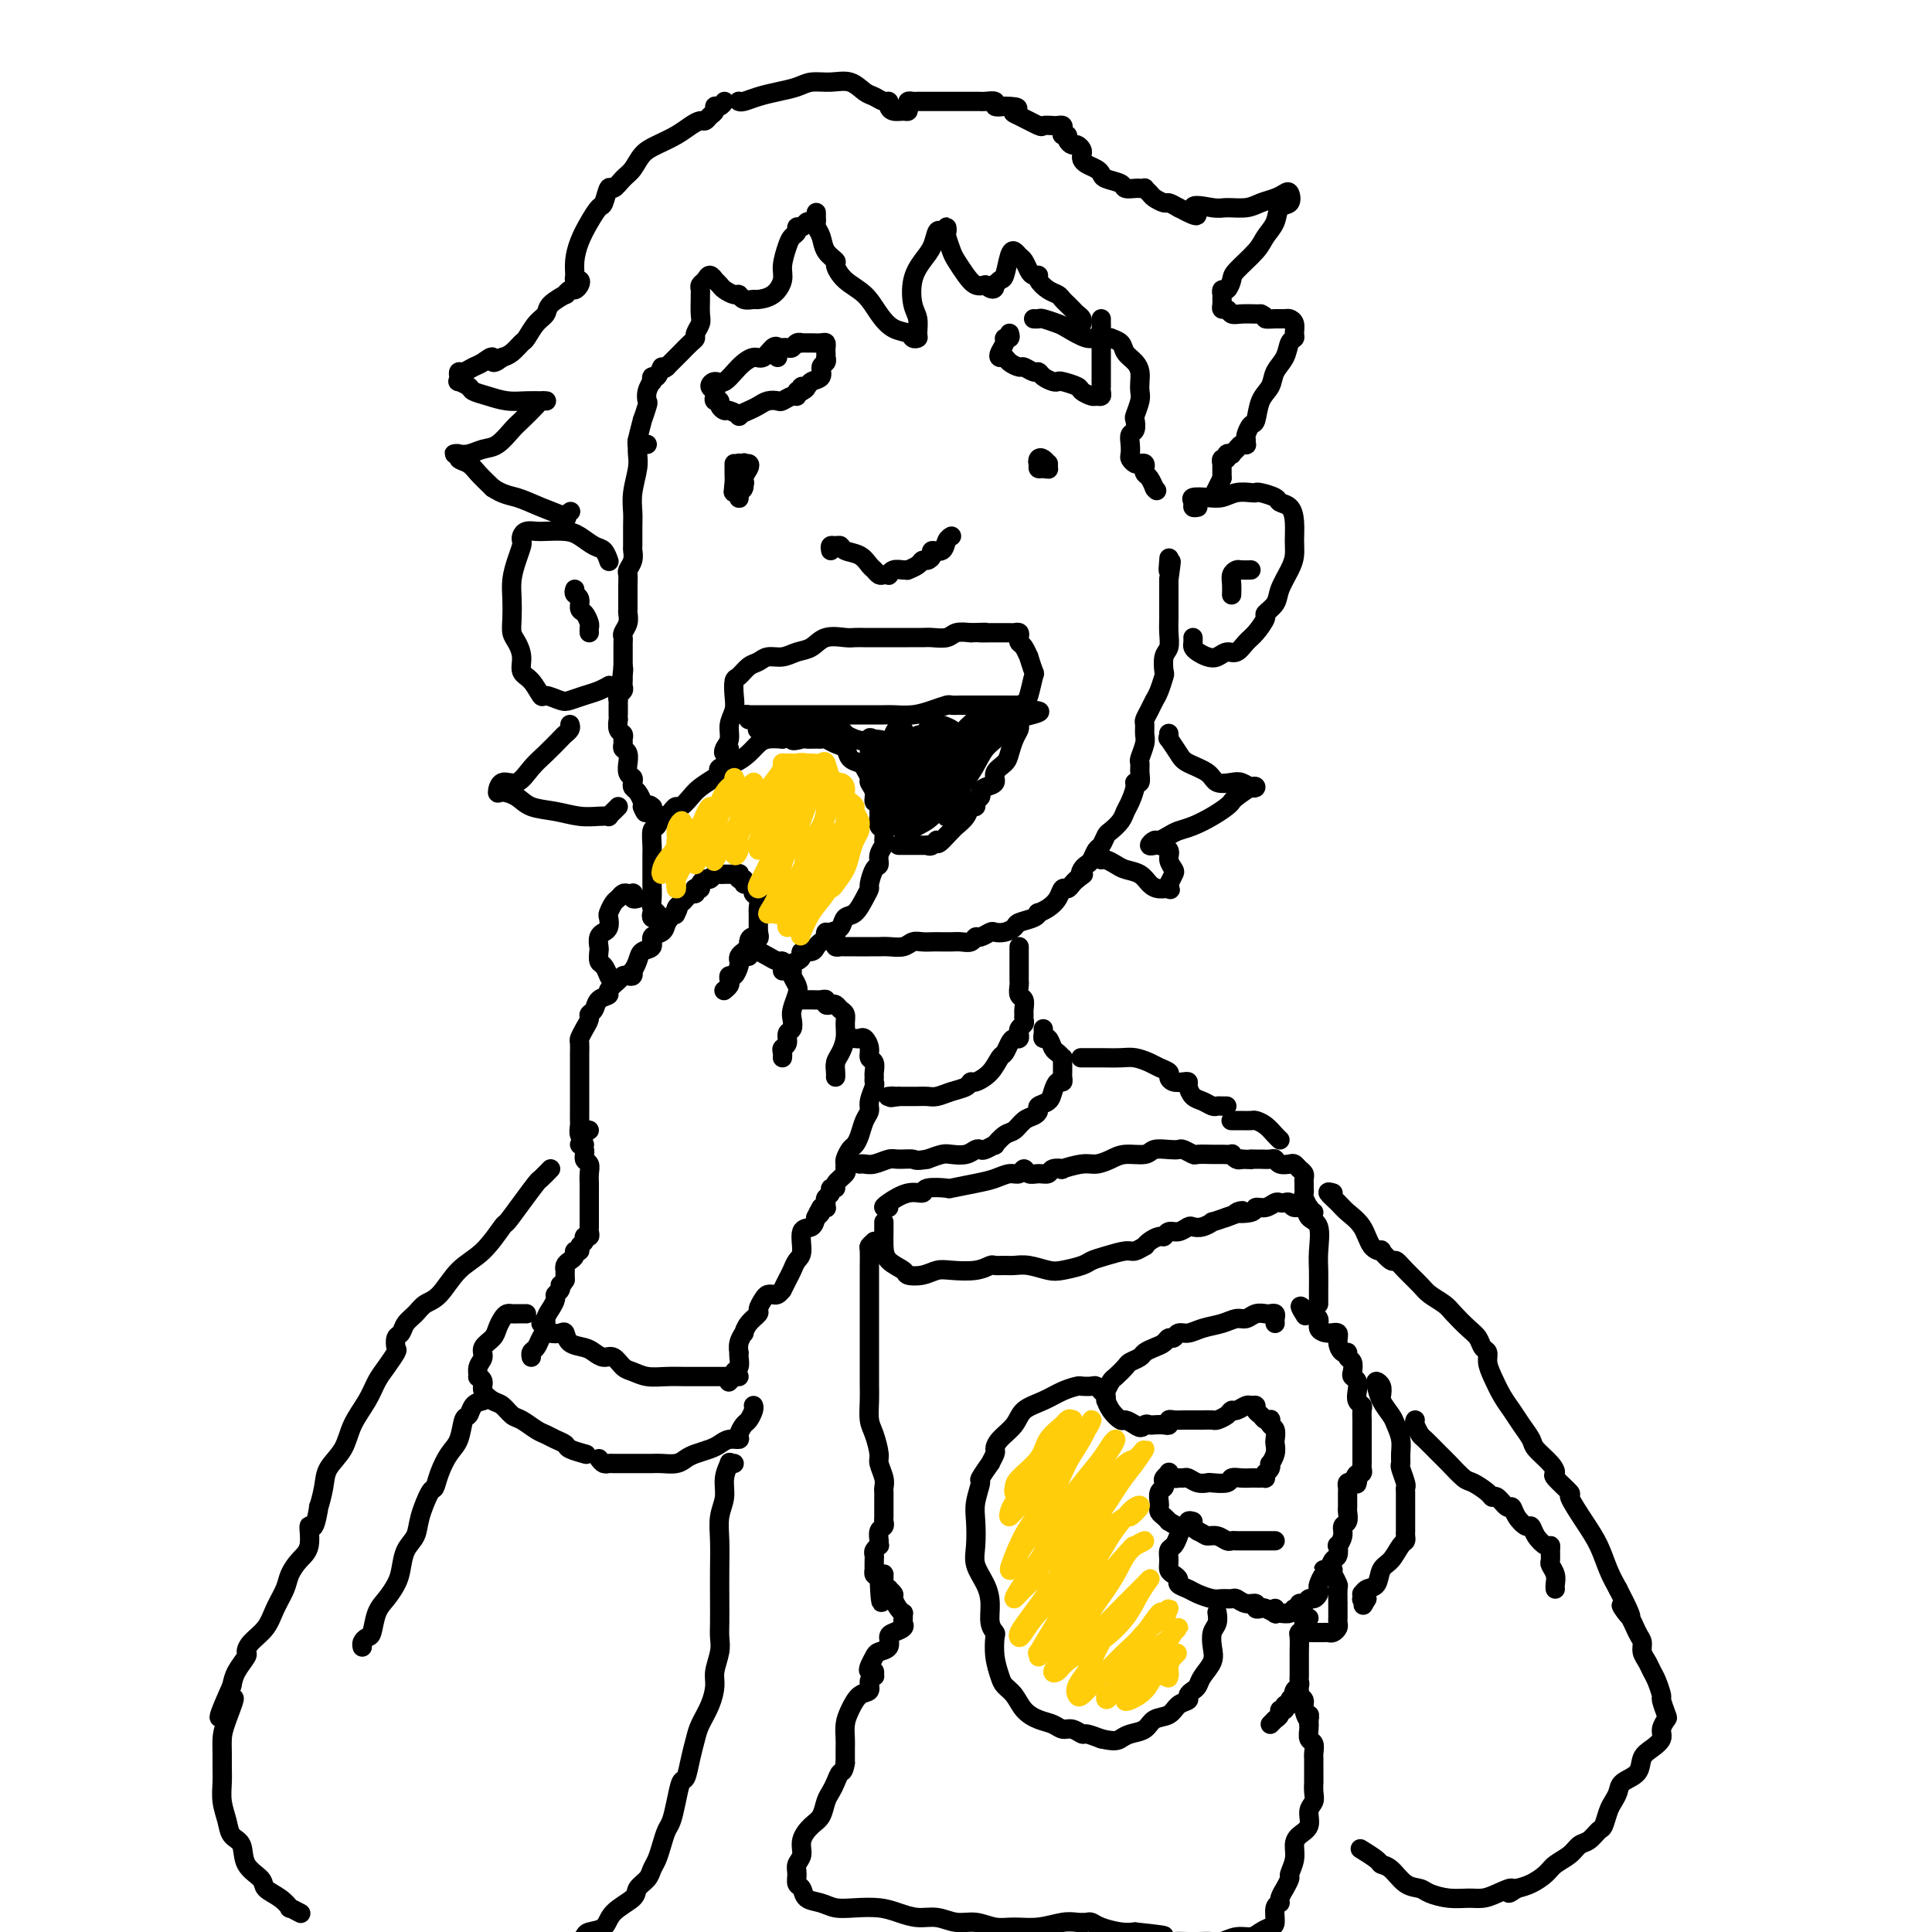 <svg viewBox='0 0 400 400' version='1.1' xmlns='http://www.w3.org/2000/svg' xmlns:xlink='http://www.w3.org/1999/xlink'><g fill='none' stroke='rgb(0,0,0)' stroke-width='4' stroke-linecap='round' stroke-linejoin='round'><path d='M134,92c-0.310,-0.035 -0.619,-0.070 -1,0c-0.381,0.070 -0.833,0.247 -1,0c-0.167,-0.247 -0.048,-0.916 0,-1c0.048,-0.084 0.027,0.418 0,1c-0.027,0.582 -0.060,1.246 0,2c0.060,0.754 0.212,1.600 0,3c-0.212,1.400 -0.789,3.354 -1,5c-0.211,1.646 -0.055,2.983 0,4c0.055,1.017 0.011,1.716 0,3c-0.011,1.284 0.011,3.155 0,4c-0.011,0.845 -0.056,0.663 0,1c0.056,0.337 0.211,1.194 0,2c-0.211,0.806 -0.789,1.563 -1,2c-0.211,0.437 -0.057,0.555 0,1c0.057,0.445 0.015,1.218 0,2c-0.015,0.782 -0.003,1.574 0,2c0.003,0.426 -0.003,0.485 0,1c0.003,0.515 0.015,1.486 0,2c-0.015,0.514 -0.057,0.571 0,1c0.057,0.429 0.211,1.228 0,2c-0.211,0.772 -0.789,1.516 -1,2c-0.211,0.484 -0.057,0.708 0,1c0.057,0.292 0.015,0.652 0,1c-0.015,0.348 -0.004,0.685 0,1c0.004,0.315 0.001,0.609 0,1c-0.001,0.391 -0.000,0.878 0,1c0.000,0.122 0.000,-0.121 0,0c-0.000,0.121 -0.000,0.606 0,1c0.000,0.394 0.000,0.697 0,1'/><path d='M129,138c-0.774,7.279 -0.208,2.475 0,1c0.208,-1.475 0.057,0.378 0,1c-0.057,0.622 -0.019,0.012 0,0c0.019,-0.012 0.019,0.575 0,1c-0.019,0.425 -0.058,0.687 0,1c0.058,0.313 0.212,0.675 0,1c-0.212,0.325 -0.789,0.612 -1,1c-0.211,0.388 -0.057,0.877 0,1c0.057,0.123 0.015,-0.120 0,0c-0.015,0.120 -0.004,0.605 0,1c0.004,0.395 -0.000,0.701 0,1c0.000,0.299 0.004,0.591 0,1c-0.004,0.409 -0.015,0.936 0,1c0.015,0.064 0.057,-0.334 0,0c-0.057,0.334 -0.212,1.399 0,2c0.212,0.601 0.793,0.737 1,1c0.207,0.263 0.041,0.653 0,1c-0.041,0.347 0.042,0.651 0,1c-0.042,0.349 -0.208,0.741 0,1c0.208,0.259 0.792,0.384 1,1c0.208,0.616 0.042,1.723 0,2c-0.042,0.277 0.041,-0.276 0,0c-0.041,0.276 -0.204,1.382 0,2c0.204,0.618 0.776,0.747 1,1c0.224,0.253 0.099,0.631 0,1c-0.099,0.369 -0.171,0.728 0,1c0.171,0.272 0.584,0.458 1,1c0.416,0.542 0.833,1.441 1,2c0.167,0.559 0.083,0.780 0,1'/><path d='M133,167c0.940,2.476 0.792,0.667 1,0c0.208,-0.667 0.774,-0.190 1,0c0.226,0.190 0.113,0.095 0,0'/><path d='M122,234c-0.453,-0.098 -0.906,-0.196 -1,0c-0.094,0.196 0.171,0.687 0,1c-0.171,0.313 -0.778,0.449 -1,0c-0.222,-0.449 -0.060,-1.483 0,-2c0.060,-0.517 0.016,-0.518 0,-1c-0.016,-0.482 -0.004,-1.444 0,-2c0.004,-0.556 0.001,-0.705 0,-1c-0.001,-0.295 -0.000,-0.738 0,-1c0.000,-0.262 0.000,-0.345 0,-1c-0.000,-0.655 0.000,-1.881 0,-3c-0.000,-1.119 -0.001,-2.130 0,-3c0.001,-0.870 0.003,-1.598 0,-2c-0.003,-0.402 -0.011,-0.479 0,-1c0.011,-0.521 0.040,-1.488 0,-2c-0.040,-0.512 -0.151,-0.570 0,-1c0.151,-0.430 0.564,-1.232 1,-2c0.436,-0.768 0.895,-1.501 1,-2c0.105,-0.499 -0.146,-0.763 0,-1c0.146,-0.237 0.687,-0.448 1,-1c0.313,-0.552 0.399,-1.444 1,-2c0.601,-0.556 1.719,-0.776 2,-1c0.281,-0.224 -0.275,-0.451 0,-1c0.275,-0.549 1.380,-1.419 2,-2c0.620,-0.581 0.754,-0.872 1,-1c0.246,-0.128 0.605,-0.092 1,0c0.395,0.092 0.825,0.242 1,0c0.175,-0.242 0.093,-0.876 0,-1c-0.093,-0.124 -0.199,0.261 0,0c0.199,-0.261 0.701,-1.168 1,-2c0.299,-0.832 0.395,-1.587 1,-2c0.605,-0.413 1.719,-0.482 2,-1c0.281,-0.518 -0.270,-1.486 0,-2c0.270,-0.514 1.363,-0.576 2,-1c0.637,-0.424 0.819,-1.212 1,-2'/><path d='M138,191c3.234,-4.179 2.320,-2.625 2,-2c-0.320,0.625 -0.044,0.321 0,0c0.044,-0.321 -0.142,-0.659 0,-1c0.142,-0.341 0.613,-0.683 1,-1c0.387,-0.317 0.691,-0.607 1,-1c0.309,-0.393 0.623,-0.889 1,-1c0.377,-0.111 0.818,0.164 1,0c0.182,-0.164 0.104,-0.766 0,-1c-0.104,-0.234 -0.235,-0.100 0,0c0.235,0.100 0.837,0.167 1,0c0.163,-0.167 -0.111,-0.566 0,-1c0.111,-0.434 0.607,-0.901 1,-1c0.393,-0.099 0.683,0.170 1,0c0.317,-0.170 0.662,-0.778 1,-1c0.338,-0.222 0.669,-0.059 1,0c0.331,0.059 0.663,0.015 1,0c0.337,-0.015 0.678,0.000 1,0c0.322,-0.000 0.626,-0.015 1,0c0.374,0.015 0.817,0.061 1,0c0.183,-0.061 0.104,-0.227 0,0c-0.104,0.227 -0.234,0.848 0,1c0.234,0.152 0.832,-0.166 1,0c0.168,0.166 -0.095,0.817 0,1c0.095,0.183 0.547,-0.102 1,0c0.453,0.102 0.906,0.589 1,1c0.094,0.411 -0.171,0.744 0,1c0.171,0.256 0.778,0.436 1,1c0.222,0.564 0.060,1.513 0,2c-0.060,0.487 -0.016,0.512 0,1c0.016,0.488 0.004,1.439 0,2c-0.004,0.561 -0.001,0.732 0,1c0.001,0.268 0.001,0.634 0,1'/><path d='M157,193c0.611,2.035 -0.362,1.123 -1,1c-0.638,-0.123 -0.942,0.545 -1,1c-0.058,0.455 0.129,0.698 0,1c-0.129,0.302 -0.573,0.663 -1,1c-0.427,0.337 -0.836,0.650 -1,1c-0.164,0.350 -0.083,0.738 0,1c0.083,0.262 0.167,0.399 0,1c-0.167,0.601 -0.584,1.667 -1,2c-0.416,0.333 -0.830,-0.068 -1,0c-0.170,0.068 -0.097,0.606 0,1c0.097,0.394 0.218,0.645 0,1c-0.218,0.355 -0.777,0.816 -1,1c-0.223,0.184 -0.112,0.092 0,0'/><path d='M155,198c-0.095,-0.428 -0.191,-0.857 0,-1c0.191,-0.143 0.667,-0.001 1,0c0.333,0.001 0.523,-0.141 1,0c0.477,0.141 1.242,0.563 2,1c0.758,0.437 1.509,0.890 2,1c0.491,0.110 0.724,-0.122 1,0c0.276,0.122 0.597,0.598 1,1c0.403,0.402 0.889,0.730 1,1c0.111,0.270 -0.153,0.481 0,1c0.153,0.519 0.721,1.348 1,2c0.279,0.652 0.267,1.129 0,2c-0.267,0.871 -0.788,2.135 -1,3c-0.212,0.865 -0.113,1.331 0,2c0.113,0.669 0.241,1.541 0,2c-0.241,0.459 -0.849,0.505 -1,1c-0.151,0.495 0.156,1.439 0,2c-0.156,0.561 -0.774,0.738 -1,1c-0.226,0.262 -0.061,0.609 0,1c0.061,0.391 0.017,0.826 0,1c-0.017,0.174 -0.009,0.087 0,0'/><path d='M166,207c-0.174,0.002 -0.349,0.004 0,0c0.349,-0.004 1.221,-0.015 2,0c0.779,0.015 1.466,0.056 2,0c0.534,-0.056 0.916,-0.208 1,0c0.084,0.208 -0.131,0.776 0,1c0.131,0.224 0.609,0.104 1,0c0.391,-0.104 0.694,-0.191 1,0c0.306,0.191 0.615,0.660 1,1c0.385,0.340 0.845,0.552 1,1c0.155,0.448 0.003,1.132 0,2c-0.003,0.868 0.143,1.921 0,3c-0.143,1.079 -0.574,2.184 -1,3c-0.426,0.816 -0.846,1.342 -1,2c-0.154,0.658 -0.041,1.446 0,2c0.041,0.554 0.012,0.872 0,1c-0.012,0.128 -0.006,0.064 0,0'/><path d='M177,215c0.342,0.046 0.684,0.091 1,0c0.316,-0.091 0.607,-0.319 1,0c0.393,0.319 0.890,1.184 1,2c0.110,0.816 -0.167,1.581 0,2c0.167,0.419 0.778,0.492 1,1c0.222,0.508 0.056,1.452 0,2c-0.056,0.548 0.000,0.699 0,1c-0.000,0.301 -0.056,0.751 0,1c0.056,0.249 0.222,0.297 0,1c-0.222,0.703 -0.833,2.062 -1,3c-0.167,0.938 0.110,1.455 0,2c-0.110,0.545 -0.608,1.120 -1,2c-0.392,0.880 -0.679,2.067 -1,3c-0.321,0.933 -0.675,1.612 -1,2c-0.325,0.388 -0.621,0.484 -1,1c-0.379,0.516 -0.841,1.451 -1,2c-0.159,0.549 -0.013,0.711 0,1c0.013,0.289 -0.106,0.703 0,1c0.106,0.297 0.436,0.475 0,1c-0.436,0.525 -1.637,1.398 -2,2c-0.363,0.602 0.113,0.935 0,1c-0.113,0.065 -0.815,-0.136 -1,0c-0.185,0.136 0.148,0.611 0,1c-0.148,0.389 -0.776,0.692 -1,1c-0.224,0.308 -0.045,0.621 0,1c0.045,0.379 -0.044,0.823 0,1c0.044,0.177 0.222,0.086 0,0c-0.222,-0.086 -0.843,-0.167 -1,0c-0.157,0.167 0.150,0.584 0,1c-0.150,0.416 -0.757,0.833 -1,1c-0.243,0.167 -0.121,0.083 0,0'/><path d='M135,189c-0.105,0.397 -0.210,0.795 0,1c0.210,0.205 0.736,0.218 1,0c0.264,-0.218 0.267,-0.666 0,-1c-0.267,-0.334 -0.804,-0.555 -1,-1c-0.196,-0.445 -0.052,-1.115 0,-2c0.052,-0.885 0.013,-1.985 0,-3c-0.013,-1.015 -0.001,-1.944 0,-3c0.001,-1.056 -0.011,-2.238 0,-3c0.011,-0.762 0.044,-1.103 0,-2c-0.044,-0.897 -0.167,-2.348 0,-3c0.167,-0.652 0.622,-0.505 1,-1c0.378,-0.495 0.678,-1.634 1,-2c0.322,-0.366 0.667,0.039 1,0c0.333,-0.039 0.654,-0.524 1,-1c0.346,-0.476 0.716,-0.943 1,-1c0.284,-0.057 0.483,0.297 1,0c0.517,-0.297 1.352,-1.246 2,-2c0.648,-0.754 1.111,-1.315 2,-2c0.889,-0.685 2.206,-1.496 3,-2c0.794,-0.504 1.066,-0.702 1,-1c-0.066,-0.298 -0.472,-0.696 0,-1c0.472,-0.304 1.820,-0.512 3,-1c1.180,-0.488 2.193,-1.254 3,-2c0.807,-0.746 1.410,-1.470 2,-2c0.590,-0.530 1.169,-0.866 2,-1c0.831,-0.134 1.916,-0.067 3,0'/><path d='M162,153c4.208,-2.475 2.227,-0.663 2,0c-0.227,0.663 1.300,0.177 2,0c0.700,-0.177 0.571,-0.044 1,0c0.429,0.044 1.414,-0.000 2,0c0.586,0.000 0.772,0.045 1,0c0.228,-0.045 0.499,-0.181 1,0c0.501,0.181 1.233,0.677 2,1c0.767,0.323 1.569,0.472 2,1c0.431,0.528 0.493,1.436 1,2c0.507,0.564 1.460,0.783 2,1c0.540,0.217 0.665,0.430 1,1c0.335,0.570 0.878,1.497 1,2c0.122,0.503 -0.178,0.582 0,1c0.178,0.418 0.832,1.175 1,2c0.168,0.825 -0.152,1.716 0,2c0.152,0.284 0.777,-0.041 1,0c0.223,0.041 0.045,0.449 0,1c-0.045,0.551 0.041,1.246 0,2c-0.041,0.754 -0.211,1.567 0,2c0.211,0.433 0.803,0.488 1,1c0.197,0.512 -0.003,1.483 0,2c0.003,0.517 0.207,0.580 0,1c-0.207,0.420 -0.825,1.197 -1,2c-0.175,0.803 0.095,1.631 0,2c-0.095,0.369 -0.553,0.278 -1,1c-0.447,0.722 -0.883,2.258 -1,3c-0.117,0.742 0.086,0.689 0,1c-0.086,0.311 -0.459,0.987 -1,2c-0.541,1.013 -1.248,2.364 -2,3c-0.752,0.636 -1.549,0.556 -2,1c-0.451,0.444 -0.558,1.413 -1,2c-0.442,0.587 -1.221,0.794 -2,1'/><path d='M172,193c-1.322,1.035 -1.126,0.124 -1,0c0.126,-0.124 0.184,0.540 0,1c-0.184,0.460 -0.609,0.715 -1,1c-0.391,0.285 -0.748,0.601 -1,1c-0.252,0.399 -0.400,0.880 -1,1c-0.600,0.120 -1.653,-0.122 -2,0c-0.347,0.122 0.012,0.607 0,1c-0.012,0.393 -0.395,0.693 -1,1c-0.605,0.307 -1.432,0.621 -2,1c-0.568,0.379 -0.877,0.823 -1,1c-0.123,0.177 -0.062,0.089 0,0'/><path d='M151,155c-0.390,0.494 -0.780,0.989 -1,1c-0.220,0.011 -0.269,-0.461 0,-1c0.269,-0.539 0.856,-1.146 1,-2c0.144,-0.854 -0.155,-1.954 0,-3c0.155,-1.046 0.766,-2.038 1,-3c0.234,-0.962 0.093,-1.892 0,-3c-0.093,-1.108 -0.139,-2.392 0,-3c0.139,-0.608 0.463,-0.540 1,-1c0.537,-0.460 1.287,-1.447 2,-2c0.713,-0.553 1.387,-0.672 2,-1c0.613,-0.328 1.163,-0.866 2,-1c0.837,-0.134 1.961,0.136 3,0c1.039,-0.136 1.993,-0.677 3,-1c1.007,-0.323 2.067,-0.426 3,-1c0.933,-0.574 1.741,-1.618 3,-2c1.259,-0.382 2.970,-0.102 4,0c1.030,0.102 1.378,0.027 2,0c0.622,-0.027 1.518,-0.007 2,0c0.482,0.007 0.551,0.002 1,0c0.449,-0.002 1.279,-0.000 2,0c0.721,0.000 1.333,-0.000 2,0c0.667,0.000 1.390,0.001 2,0c0.610,-0.001 1.107,-0.004 2,0c0.893,0.004 2.181,0.015 3,0c0.819,-0.015 1.168,-0.056 2,0c0.832,0.056 2.147,0.207 3,0c0.853,-0.207 1.244,-0.774 2,-1c0.756,-0.226 1.878,-0.113 3,0'/><path d='M201,131c4.981,-0.155 2.434,-0.042 2,0c-0.434,0.042 1.245,0.011 2,0c0.755,-0.011 0.584,-0.004 1,0c0.416,0.004 1.418,0.004 2,0c0.582,-0.004 0.744,-0.012 1,0c0.256,0.012 0.607,0.043 1,0c0.393,-0.043 0.827,-0.161 1,0c0.173,0.161 0.084,0.600 0,1c-0.084,0.400 -0.162,0.759 0,1c0.162,0.241 0.566,0.362 1,1c0.434,0.638 0.898,1.792 1,2c0.102,0.208 -0.157,-0.531 0,0c0.157,0.531 0.732,2.331 1,3c0.268,0.669 0.230,0.207 0,1c-0.230,0.793 -0.650,2.843 -1,4c-0.350,1.157 -0.629,1.423 -1,2c-0.371,0.577 -0.834,1.466 -1,2c-0.166,0.534 -0.034,0.713 0,1c0.034,0.287 -0.031,0.682 0,1c0.031,0.318 0.158,0.560 0,1c-0.158,0.440 -0.601,1.077 -1,2c-0.399,0.923 -0.754,2.131 -1,3c-0.246,0.869 -0.381,1.399 -1,2c-0.619,0.601 -1.720,1.274 -2,2c-0.280,0.726 0.261,1.503 0,2c-0.261,0.497 -1.323,0.712 -2,1c-0.677,0.288 -0.969,0.650 -1,1c-0.031,0.350 0.200,0.688 0,1c-0.200,0.312 -0.831,0.598 -1,1c-0.169,0.402 0.123,0.920 0,1c-0.123,0.080 -0.663,-0.277 -1,0c-0.337,0.277 -0.472,1.188 -1,2c-0.528,0.812 -1.450,1.526 -2,2c-0.550,0.474 -0.729,0.707 -1,1c-0.271,0.293 -0.636,0.647 -1,1'/><path d='M196,173c-2.421,2.796 -1.972,1.285 -2,1c-0.028,-0.285 -0.532,0.656 -1,1c-0.468,0.344 -0.899,0.092 -1,0c-0.101,-0.092 0.128,-0.025 0,0c-0.128,0.025 -0.611,0.007 -1,0c-0.389,-0.007 -0.682,-0.002 -1,0c-0.318,0.002 -0.660,0.000 -1,0c-0.340,-0.000 -0.679,-0.000 -1,0c-0.321,0.000 -0.625,0.000 -1,0c-0.375,-0.000 -0.821,-0.000 -1,0c-0.179,0.000 -0.089,0.000 0,0'/><path d='M155,149c0.126,-0.423 0.251,-0.845 0,-1c-0.251,-0.155 -0.879,-0.041 -1,0c-0.121,0.041 0.266,0.011 1,0c0.734,-0.011 1.814,-0.003 2,0c0.186,0.003 -0.524,0.001 0,0c0.524,-0.001 2.282,-0.000 3,0c0.718,0.000 0.398,0.000 1,0c0.602,-0.000 2.128,-0.000 3,0c0.872,0.000 1.090,-0.000 2,0c0.910,0.000 2.513,0.000 4,0c1.487,-0.000 2.858,-0.000 4,0c1.142,0.000 2.055,0.001 3,0c0.945,-0.001 1.922,-0.003 3,0c1.078,0.003 2.257,0.011 3,0c0.743,-0.011 1.049,-0.041 2,0c0.951,0.041 2.548,0.155 4,0c1.452,-0.155 2.760,-0.577 4,-1c1.240,-0.423 2.411,-0.845 3,-1c0.589,-0.155 0.595,-0.041 1,0c0.405,0.041 1.208,0.011 2,0c0.792,-0.011 1.574,-0.003 2,0c0.426,0.003 0.495,0.001 1,0c0.505,-0.001 1.445,-0.000 2,0c0.555,0.000 0.726,0.000 1,0c0.274,-0.000 0.650,-0.000 1,0c0.350,0.000 0.672,0.000 1,0c0.328,-0.000 0.662,-0.001 1,0c0.338,0.001 0.679,0.003 1,0c0.321,-0.003 0.622,-0.011 1,0c0.378,0.011 0.832,0.041 1,0c0.168,-0.041 0.048,-0.155 0,0c-0.048,0.155 -0.024,0.577 0,1'/><path d='M211,147c8.579,-0.006 2.025,0.977 -1,2c-3.025,1.023 -2.523,2.084 -3,3c-0.477,0.916 -1.933,1.687 -3,3c-1.067,1.313 -1.746,3.166 -3,5c-1.254,1.834 -3.084,3.647 -4,5c-0.916,1.353 -0.917,2.246 -1,3c-0.083,0.754 -0.249,1.368 0,1c0.249,-0.368 0.912,-1.717 1,-2c0.088,-0.283 -0.399,0.502 0,0c0.399,-0.502 1.683,-2.290 2,-3c0.317,-0.710 -0.332,-0.343 0,-1c0.332,-0.657 1.645,-2.337 2,-3c0.355,-0.663 -0.247,-0.310 0,-1c0.247,-0.690 1.344,-2.422 2,-4c0.656,-1.578 0.871,-3.002 1,-4c0.129,-0.998 0.171,-1.569 0,-2c-0.171,-0.431 -0.555,-0.723 -1,0c-0.445,0.723 -0.952,2.461 -2,4c-1.048,1.539 -2.638,2.881 -4,5c-1.362,2.119 -2.496,5.017 -4,7c-1.504,1.983 -3.378,3.050 -4,4c-0.622,0.950 0.010,1.781 0,2c-0.010,0.219 -0.660,-0.176 -1,0c-0.340,0.176 -0.369,0.922 0,1c0.369,0.078 1.138,-0.512 2,-1c0.862,-0.488 1.819,-0.873 3,-2c1.181,-1.127 2.588,-2.997 4,-5c1.412,-2.003 2.830,-4.140 4,-6c1.170,-1.860 2.092,-3.443 3,-5c0.908,-1.557 1.801,-3.087 2,-4c0.199,-0.913 -0.298,-1.209 -1,-1c-0.702,0.209 -1.611,0.924 -2,1c-0.389,0.076 -0.259,-0.485 -1,0c-0.741,0.485 -2.353,2.017 -4,4c-1.647,1.983 -3.328,4.419 -4,5c-0.672,0.581 -0.335,-0.691 -1,0c-0.665,0.691 -2.333,3.346 -4,6'/><path d='M189,164c-3.077,3.176 -2.269,3.614 -2,4c0.269,0.386 -0.002,0.718 0,1c0.002,0.282 0.278,0.515 1,0c0.722,-0.515 1.891,-1.777 3,-3c1.109,-1.223 2.157,-2.407 3,-4c0.843,-1.593 1.480,-3.596 2,-4c0.520,-0.404 0.923,0.792 1,0c0.077,-0.792 -0.171,-3.570 0,-5c0.171,-1.430 0.760,-1.512 0,-2c-0.760,-0.488 -2.871,-1.381 -4,-1c-1.129,0.381 -1.277,2.036 -2,3c-0.723,0.964 -2.023,1.235 -3,2c-0.977,0.765 -1.633,2.023 -2,3c-0.367,0.977 -0.445,1.672 0,2c0.445,0.328 1.415,0.289 2,0c0.585,-0.289 0.787,-0.826 1,-1c0.213,-0.174 0.437,0.016 1,0c0.563,-0.016 1.467,-0.239 2,-1c0.533,-0.761 0.697,-2.061 1,-3c0.303,-0.939 0.746,-1.519 1,-2c0.254,-0.481 0.320,-0.865 0,-1c-0.320,-0.135 -1.025,-0.022 -2,0c-0.975,0.022 -2.221,-0.048 -3,1c-0.779,1.048 -1.092,3.213 -2,5c-0.908,1.787 -2.412,3.194 -3,4c-0.588,0.806 -0.260,1.009 0,1c0.260,-0.009 0.452,-0.232 1,0c0.548,0.232 1.450,0.918 2,1c0.550,0.082 0.747,-0.439 1,-1c0.253,-0.561 0.562,-1.161 1,-2c0.438,-0.839 1.004,-1.916 1,-3c-0.004,-1.084 -0.578,-2.177 -1,-3c-0.422,-0.823 -0.692,-1.378 -1,-2c-0.308,-0.622 -0.654,-1.311 -1,-2'/><path d='M187,151c-0.857,-1.038 -1.499,-0.133 -2,1c-0.501,1.133 -0.861,2.495 -1,3c-0.139,0.505 -0.058,0.153 0,1c0.058,0.847 0.092,2.894 0,5c-0.092,2.106 -0.312,4.273 0,6c0.312,1.727 1.155,3.016 2,4c0.845,0.984 1.693,1.663 2,2c0.307,0.337 0.074,0.331 0,0c-0.074,-0.331 0.010,-0.989 0,-2c-0.010,-1.011 -0.112,-2.376 0,-4c0.112,-1.624 0.440,-3.506 0,-5c-0.440,-1.494 -1.649,-2.599 -2,-3c-0.351,-0.401 0.155,-0.098 0,-1c-0.155,-0.902 -0.971,-3.010 -2,-4c-1.029,-0.990 -2.270,-0.861 -3,-1c-0.730,-0.139 -0.948,-0.545 -1,0c-0.052,0.545 0.062,2.041 0,3c-0.062,0.959 -0.300,1.382 0,2c0.300,0.618 1.138,1.432 2,2c0.862,0.568 1.748,0.891 2,1c0.252,0.109 -0.129,0.004 0,0c0.129,-0.004 0.768,0.093 1,0c0.232,-0.093 0.058,-0.377 0,-1c-0.058,-0.623 -0.001,-1.585 0,-2c0.001,-0.415 -0.056,-0.283 -1,-1c-0.944,-0.717 -2.775,-2.283 -4,-3c-1.225,-0.717 -1.843,-0.585 -3,-1c-1.157,-0.415 -2.853,-1.376 -4,-2c-1.147,-0.624 -1.744,-0.910 -2,-1c-0.256,-0.090 -0.172,0.017 0,0c0.172,-0.017 0.431,-0.158 1,0c0.569,0.158 1.448,0.617 2,1c0.552,0.383 0.776,0.692 1,1'/><path d='M175,152c-1.618,-1.466 -0.662,-0.630 0,0c0.662,0.630 1.032,1.055 1,1c-0.032,-0.055 -0.466,-0.589 -1,-1c-0.534,-0.411 -1.169,-0.699 -2,-1c-0.831,-0.301 -1.859,-0.617 -3,-1c-1.141,-0.383 -2.395,-0.835 -3,-1c-0.605,-0.165 -0.562,-0.044 -1,0c-0.438,0.044 -1.358,0.012 -2,0c-0.642,-0.012 -1.006,-0.003 -1,0c0.006,0.003 0.381,0.001 1,0c0.619,-0.001 1.480,0.000 2,0c0.520,-0.000 0.698,-0.001 1,0c0.302,0.001 0.726,0.004 1,0c0.274,-0.004 0.397,-0.016 0,0c-0.397,0.016 -1.315,0.061 -2,0c-0.685,-0.061 -1.136,-0.227 -2,0c-0.864,0.227 -2.140,0.846 -3,1c-0.860,0.154 -1.302,-0.159 -2,0c-0.698,0.159 -1.651,0.788 -2,1c-0.349,0.212 -0.094,0.005 0,0c0.094,-0.005 0.025,0.191 0,0c-0.025,-0.191 -0.007,-0.769 0,-1c0.007,-0.231 0.004,-0.116 0,0'/><path d='M173,194c0.025,0.309 0.050,0.619 0,1c-0.050,0.381 -0.176,0.834 0,1c0.176,0.166 0.652,0.045 1,0c0.348,-0.045 0.567,-0.012 1,0c0.433,0.012 1.078,0.004 2,0c0.922,-0.004 2.120,-0.005 3,0c0.880,0.005 1.443,0.015 2,0c0.557,-0.015 1.108,-0.057 2,0c0.892,0.057 2.126,0.211 3,0c0.874,-0.211 1.389,-0.789 2,-1c0.611,-0.211 1.318,-0.057 2,0c0.682,0.057 1.338,0.016 2,0c0.662,-0.016 1.329,-0.008 2,0c0.671,0.008 1.344,0.017 2,0c0.656,-0.017 1.293,-0.061 2,0c0.707,0.061 1.484,0.226 2,0c0.516,-0.226 0.771,-0.844 1,-1c0.229,-0.156 0.433,0.152 1,0c0.567,-0.152 1.498,-0.762 2,-1c0.502,-0.238 0.576,-0.105 1,0c0.424,0.105 1.200,0.182 2,0c0.800,-0.182 1.624,-0.622 2,-1c0.376,-0.378 0.303,-0.692 1,-1c0.697,-0.308 2.165,-0.610 3,-1c0.835,-0.390 1.036,-0.869 1,-1c-0.036,-0.131 -0.308,0.085 0,0c0.308,-0.085 1.196,-0.471 2,-1c0.804,-0.529 1.525,-1.203 2,-2c0.475,-0.797 0.705,-1.719 1,-2c0.295,-0.281 0.656,0.078 1,0c0.344,-0.078 0.670,-0.594 1,-1c0.330,-0.406 0.665,-0.703 1,-1'/><path d='M223,182c2.560,-1.882 1.459,-1.086 1,-1c-0.459,0.086 -0.278,-0.539 0,-1c0.278,-0.461 0.652,-0.757 1,-1c0.348,-0.243 0.670,-0.431 1,-1c0.330,-0.569 0.670,-1.517 1,-2c0.330,-0.483 0.652,-0.500 1,-1c0.348,-0.500 0.723,-1.484 1,-2c0.277,-0.516 0.457,-0.565 1,-1c0.543,-0.435 1.451,-1.255 2,-2c0.549,-0.745 0.739,-1.413 1,-2c0.261,-0.587 0.592,-1.091 1,-2c0.408,-0.909 0.894,-2.223 1,-3c0.106,-0.777 -0.169,-1.018 0,-1c0.169,0.018 0.781,0.296 1,0c0.219,-0.296 0.045,-1.167 0,-2c-0.045,-0.833 0.041,-1.628 0,-2c-0.041,-0.372 -0.208,-0.323 0,-1c0.208,-0.677 0.791,-2.082 1,-3c0.209,-0.918 0.045,-1.348 0,-2c-0.045,-0.652 0.029,-1.524 0,-2c-0.029,-0.476 -0.162,-0.555 0,-1c0.162,-0.445 0.618,-1.255 1,-2c0.382,-0.745 0.690,-1.425 1,-2c0.310,-0.575 0.623,-1.045 1,-2c0.377,-0.955 0.819,-2.394 1,-3c0.181,-0.606 0.101,-0.379 0,-1c-0.101,-0.621 -0.223,-2.090 0,-3c0.223,-0.910 0.792,-1.261 1,-2c0.208,-0.739 0.056,-1.866 0,-3c-0.056,-1.134 -0.015,-2.273 0,-3c0.015,-0.727 0.004,-1.040 0,-2c-0.004,-0.960 -0.001,-2.566 0,-3c0.001,-0.434 0.000,0.305 0,0c-0.000,-0.305 -0.000,-1.652 0,-3'/><path d='M242,120c0.929,-6.524 0.250,-2.833 0,-2c-0.250,0.833 -0.071,-1.190 0,-2c0.071,-0.810 0.036,-0.405 0,0'/><path d='M126,116c0.073,0.210 0.145,0.420 0,0c-0.145,-0.420 -0.508,-1.472 -1,-2c-0.492,-0.528 -1.115,-0.534 -2,-1c-0.885,-0.466 -2.034,-1.394 -3,-2c-0.966,-0.606 -1.751,-0.892 -3,-1c-1.249,-0.108 -2.962,-0.040 -4,0c-1.038,0.040 -1.402,0.051 -2,0c-0.598,-0.051 -1.431,-0.163 -2,0c-0.569,0.163 -0.874,0.602 -1,1c-0.126,0.398 -0.072,0.756 0,1c0.072,0.244 0.163,0.375 0,1c-0.163,0.625 -0.580,1.743 -1,3c-0.420,1.257 -0.842,2.654 -1,4c-0.158,1.346 -0.052,2.642 0,4c0.052,1.358 0.051,2.776 0,4c-0.051,1.224 -0.152,2.252 0,3c0.152,0.748 0.556,1.217 1,2c0.444,0.783 0.929,1.879 1,3c0.071,1.121 -0.272,2.265 0,3c0.272,0.735 1.160,1.059 2,2c0.840,0.941 1.631,2.498 2,3c0.369,0.502 0.315,-0.050 1,0c0.685,0.050 2.110,0.703 3,1c0.890,0.297 1.244,0.237 2,0c0.756,-0.237 1.914,-0.651 3,-1c1.086,-0.349 2.100,-0.632 3,-1c0.900,-0.368 1.686,-0.819 2,-1c0.314,-0.181 0.157,-0.090 0,0'/><path d='M119,122c-0.119,0.366 -0.238,0.732 0,1c0.238,0.268 0.834,0.439 1,1c0.166,0.561 -0.099,1.513 0,2c0.099,0.487 0.563,0.509 1,1c0.438,0.491 0.849,1.451 1,2c0.151,0.549 0.041,0.686 0,1c-0.041,0.314 -0.012,0.804 0,1c0.012,0.196 0.006,0.098 0,0'/><path d='M248,105c-0.442,0.083 -0.884,0.167 -1,0c-0.116,-0.167 0.093,-0.584 0,-1c-0.093,-0.416 -0.488,-0.829 0,-1c0.488,-0.171 1.857,-0.098 3,0c1.143,0.098 2.058,0.222 3,0c0.942,-0.222 1.909,-0.789 3,-1c1.091,-0.211 2.305,-0.067 3,0c0.695,0.067 0.872,0.058 1,0c0.128,-0.058 0.206,-0.165 1,0c0.794,0.165 2.304,0.603 3,1c0.696,0.397 0.579,0.753 1,1c0.421,0.247 1.379,0.386 2,1c0.621,0.614 0.905,1.704 1,3c0.095,1.296 -0.001,2.798 0,4c0.001,1.202 0.097,2.105 0,3c-0.097,0.895 -0.389,1.782 -1,3c-0.611,1.218 -1.543,2.767 -2,4c-0.457,1.233 -0.440,2.150 -1,3c-0.560,0.850 -1.697,1.633 -2,2c-0.303,0.367 0.228,0.318 0,1c-0.228,0.682 -1.216,2.095 -2,3c-0.784,0.905 -1.365,1.301 -2,2c-0.635,0.699 -1.326,1.701 -2,2c-0.674,0.299 -1.333,-0.105 -2,0c-0.667,0.105 -1.341,0.719 -2,1c-0.659,0.281 -1.301,0.229 -2,0c-0.699,-0.229 -1.455,-0.636 -2,-1c-0.545,-0.364 -0.878,-0.685 -1,-1c-0.122,-0.315 -0.033,-0.623 0,-1c0.033,-0.377 0.009,-0.822 0,-1c-0.009,-0.178 -0.005,-0.089 0,0'/><path d='M259,118c-0.762,0.018 -1.525,0.037 -2,0c-0.475,-0.037 -0.663,-0.129 -1,0c-0.337,0.129 -0.822,0.478 -1,1c-0.178,0.522 -0.048,1.218 0,2c0.048,0.782 0.014,1.652 0,2c-0.014,0.348 -0.007,0.174 0,0'/><path d='M132,186c-0.416,0.113 -0.832,0.225 -1,0c-0.168,-0.225 -0.086,-0.789 0,-1c0.086,-0.211 0.178,-0.069 0,0c-0.178,0.069 -0.626,0.064 -1,0c-0.374,-0.064 -0.675,-0.187 -1,0c-0.325,0.187 -0.674,0.683 -1,1c-0.326,0.317 -0.627,0.453 -1,1c-0.373,0.547 -0.817,1.505 -1,2c-0.183,0.495 -0.105,0.527 0,1c0.105,0.473 0.238,1.388 0,2c-0.238,0.612 -0.848,0.922 -1,1c-0.152,0.078 0.155,-0.077 0,0c-0.155,0.077 -0.771,0.387 -1,1c-0.229,0.613 -0.072,1.531 0,2c0.072,0.469 0.058,0.490 0,1c-0.058,0.510 -0.159,1.510 0,2c0.159,0.490 0.579,0.472 1,1c0.421,0.528 0.844,1.604 1,2c0.156,0.396 0.045,0.113 0,0c-0.045,-0.113 -0.022,-0.057 0,0'/><path d='M121,237c-0.544,-0.057 -1.088,-0.115 -1,0c0.088,0.115 0.808,0.402 1,1c0.192,0.598 -0.145,1.507 0,2c0.145,0.493 0.771,0.570 1,1c0.229,0.430 0.061,1.214 0,2c-0.061,0.786 -0.016,1.572 0,2c0.016,0.428 0.004,0.496 0,1c-0.004,0.504 -0.001,1.445 0,2c0.001,0.555 0.000,0.726 0,1c-0.000,0.274 -0.000,0.652 0,1c0.000,0.348 0.000,0.667 0,1c-0.000,0.333 -0.000,0.680 0,1c0.000,0.320 0.001,0.611 0,1c-0.001,0.389 -0.004,0.874 0,1c0.004,0.126 0.016,-0.107 0,0c-0.016,0.107 -0.061,0.553 0,1c0.061,0.447 0.228,0.894 0,1c-0.228,0.106 -0.850,-0.130 -1,0c-0.150,0.130 0.171,0.626 0,1c-0.171,0.374 -0.833,0.625 -1,1c-0.167,0.375 0.162,0.874 0,1c-0.162,0.126 -0.814,-0.120 -1,0c-0.186,0.120 0.094,0.606 0,1c-0.094,0.394 -0.561,0.697 -1,1c-0.439,0.303 -0.850,0.606 -1,1c-0.150,0.394 -0.040,0.879 0,1c0.040,0.121 0.011,-0.121 0,0c-0.011,0.121 -0.003,0.606 0,1c0.003,0.394 0.002,0.697 0,1'/><path d='M117,265c-1.017,1.727 -1.060,1.043 -1,1c0.060,-0.043 0.222,0.555 0,1c-0.222,0.445 -0.829,0.738 -1,1c-0.171,0.262 0.095,0.493 0,1c-0.095,0.507 -0.550,1.292 -1,2c-0.450,0.708 -0.895,1.341 -1,2c-0.105,0.659 0.129,1.343 0,2c-0.129,0.657 -0.623,1.287 -1,2c-0.377,0.713 -0.637,1.511 -1,2c-0.363,0.489 -0.828,0.670 -1,1c-0.172,0.330 -0.049,0.809 0,1c0.049,0.191 0.025,0.096 0,0'/><path d='M170,250c-0.372,0.620 -0.744,1.240 -1,2c-0.256,0.760 -0.397,1.660 -1,2c-0.603,0.340 -1.667,0.121 -2,1c-0.333,0.879 0.064,2.856 0,4c-0.064,1.144 -0.591,1.454 -1,2c-0.409,0.546 -0.701,1.327 -1,2c-0.299,0.673 -0.606,1.238 -1,2c-0.394,0.762 -0.875,1.721 -1,2c-0.125,0.279 0.107,-0.122 0,0c-0.107,0.122 -0.553,0.767 -1,1c-0.447,0.233 -0.894,0.055 -1,0c-0.106,-0.055 0.131,0.012 0,0c-0.131,-0.012 -0.630,-0.103 -1,0c-0.370,0.103 -0.611,0.400 -1,1c-0.389,0.600 -0.926,1.504 -1,2c-0.074,0.496 0.316,0.583 0,1c-0.316,0.417 -1.339,1.163 -2,2c-0.661,0.837 -0.962,1.765 -1,2c-0.038,0.235 0.186,-0.222 0,0c-0.186,0.222 -0.781,1.124 -1,2c-0.219,0.876 -0.062,1.726 0,2c0.062,0.274 0.031,-0.028 0,0c-0.031,0.028 -0.060,0.385 0,1c0.060,0.615 0.208,1.489 0,2c-0.208,0.511 -0.774,0.659 -1,1c-0.226,0.341 -0.112,0.875 0,1c0.112,0.125 0.222,-0.159 0,0c-0.222,0.159 -0.778,0.760 -1,1c-0.222,0.240 -0.111,0.120 0,0'/><path d='M153,285c-0.332,0.000 -0.665,0.000 -1,0c-0.335,-0.000 -0.673,-0.000 -1,0c-0.327,0.000 -0.642,0.000 -1,0c-0.358,-0.000 -0.759,-0.000 -1,0c-0.241,0.000 -0.322,0.001 -1,0c-0.678,-0.001 -1.953,-0.004 -3,0c-1.047,0.004 -1.866,0.013 -3,0c-1.134,-0.013 -2.583,-0.050 -4,0c-1.417,0.050 -2.802,0.186 -4,0c-1.198,-0.186 -2.208,-0.694 -3,-1c-0.792,-0.306 -1.366,-0.411 -2,-1c-0.634,-0.589 -1.329,-1.662 -2,-2c-0.671,-0.338 -1.318,0.060 -2,0c-0.682,-0.060 -1.400,-0.576 -2,-1c-0.600,-0.424 -1.082,-0.754 -2,-1c-0.918,-0.246 -2.273,-0.409 -3,-1c-0.727,-0.591 -0.825,-1.612 -1,-2c-0.175,-0.388 -0.425,-0.143 -1,0c-0.575,0.143 -1.474,0.183 -2,0c-0.526,-0.183 -0.680,-0.588 -1,-1c-0.320,-0.412 -0.806,-0.832 -1,-1c-0.194,-0.168 -0.097,-0.084 0,0'/><path d='M109,272c-0.756,-0.005 -1.512,-0.009 -2,0c-0.488,0.009 -0.707,0.033 -1,0c-0.293,-0.033 -0.661,-0.122 -1,0c-0.339,0.122 -0.650,0.455 -1,1c-0.350,0.545 -0.739,1.300 -1,2c-0.261,0.700 -0.395,1.344 -1,2c-0.605,0.656 -1.680,1.324 -2,2c-0.320,0.676 0.115,1.360 0,2c-0.115,0.640 -0.778,1.235 -1,2c-0.222,0.765 -0.001,1.701 0,2c0.001,0.299 -0.218,-0.037 0,0c0.218,0.037 0.874,0.448 1,1c0.126,0.552 -0.277,1.246 0,2c0.277,0.754 1.233,1.568 2,2c0.767,0.432 1.346,0.483 2,1c0.654,0.517 1.382,1.500 2,2c0.618,0.500 1.126,0.515 2,1c0.874,0.485 2.116,1.439 3,2c0.884,0.561 1.411,0.728 2,1c0.589,0.272 1.241,0.647 2,1c0.759,0.353 1.626,0.682 2,1c0.374,0.318 0.254,0.624 1,1c0.746,0.376 2.356,0.822 3,1c0.644,0.178 0.322,0.089 0,0'/><path d='M124,302c0.318,0.423 0.636,0.845 1,1c0.364,0.155 0.773,0.042 1,0c0.227,-0.042 0.272,-0.011 1,0c0.728,0.011 2.138,0.004 3,0c0.862,-0.004 1.176,-0.004 2,0c0.824,0.004 2.159,0.012 3,0c0.841,-0.012 1.188,-0.045 2,0c0.812,0.045 2.090,0.167 3,0c0.910,-0.167 1.450,-0.623 2,-1c0.550,-0.377 1.108,-0.675 2,-1c0.892,-0.325 2.119,-0.677 3,-1c0.881,-0.323 1.416,-0.615 2,-1c0.584,-0.385 1.217,-0.862 2,-1c0.783,-0.138 1.716,0.061 2,0c0.284,-0.061 -0.082,-0.384 0,-1c0.082,-0.616 0.610,-1.524 1,-2c0.390,-0.476 0.641,-0.519 1,-1c0.359,-0.481 0.828,-1.399 1,-2c0.172,-0.601 0.049,-0.886 0,-1c-0.049,-0.114 -0.025,-0.057 0,0'/><path d='M264,274c-0.026,-0.310 -0.051,-0.620 0,-1c0.051,-0.380 0.179,-0.830 0,-1c-0.179,-0.170 -0.666,-0.060 -1,0c-0.334,0.060 -0.514,0.072 -1,0c-0.486,-0.072 -1.277,-0.227 -2,0c-0.723,0.227 -1.376,0.835 -2,1c-0.624,0.165 -1.218,-0.115 -2,0c-0.782,0.115 -1.754,0.623 -3,1c-1.246,0.377 -2.768,0.622 -4,1c-1.232,0.378 -2.175,0.889 -3,1c-0.825,0.111 -1.533,-0.177 -2,0c-0.467,0.177 -0.692,0.821 -1,1c-0.308,0.179 -0.697,-0.107 -1,0c-0.303,0.107 -0.519,0.606 -1,1c-0.481,0.394 -1.227,0.682 -2,1c-0.773,0.318 -1.573,0.667 -2,1c-0.427,0.333 -0.481,0.652 -1,1c-0.519,0.348 -1.502,0.727 -2,1c-0.498,0.273 -0.512,0.440 -1,1c-0.488,0.560 -1.451,1.513 -2,2c-0.549,0.487 -0.683,0.507 -1,1c-0.317,0.493 -0.815,1.458 -1,2c-0.185,0.542 -0.057,0.661 0,1c0.057,0.339 0.042,0.899 0,1c-0.042,0.101 -0.111,-0.258 0,0c0.111,0.258 0.401,1.131 1,2c0.599,0.869 1.507,1.734 2,2c0.493,0.266 0.569,-0.067 1,0c0.431,0.067 1.215,0.533 2,1'/><path d='M235,295c1.329,1.083 1.652,0.291 2,0c0.348,-0.291 0.720,-0.082 1,0c0.280,0.082 0.469,0.036 1,0c0.531,-0.036 1.403,-0.062 2,0c0.597,0.062 0.920,0.213 1,0c0.080,-0.213 -0.081,-0.789 0,-1c0.081,-0.211 0.406,-0.056 1,0c0.594,0.056 1.459,0.015 2,0c0.541,-0.015 0.760,-0.003 1,0c0.240,0.003 0.502,-0.002 1,0c0.498,0.002 1.233,0.011 2,0c0.767,-0.011 1.566,-0.040 2,0c0.434,0.040 0.501,0.151 1,0c0.499,-0.151 1.429,-0.562 2,-1c0.571,-0.438 0.784,-0.903 1,-1c0.216,-0.097 0.435,0.173 1,0c0.565,-0.173 1.475,-0.790 2,-1c0.525,-0.210 0.665,-0.014 1,0c0.335,0.014 0.864,-0.154 1,0c0.136,0.154 -0.121,0.629 0,1c0.121,0.371 0.620,0.639 1,1c0.380,0.361 0.642,0.817 1,1c0.358,0.183 0.814,0.095 1,0c0.186,-0.095 0.102,-0.195 0,0c-0.102,0.195 -0.223,0.685 0,1c0.223,0.315 0.788,0.456 1,1c0.212,0.544 0.071,1.490 0,2c-0.071,0.510 -0.071,0.585 0,1c0.071,0.415 0.212,1.172 0,2c-0.212,0.828 -0.779,1.727 -1,2c-0.221,0.273 -0.098,-0.080 0,0c0.098,0.080 0.171,0.594 0,1c-0.171,0.406 -0.585,0.703 -1,1'/><path d='M262,305c-0.262,1.309 0.082,1.083 0,1c-0.082,-0.083 -0.590,-0.023 -1,0c-0.410,0.023 -0.724,0.010 -1,0c-0.276,-0.010 -0.516,-0.017 -1,0c-0.484,0.017 -1.214,0.057 -2,0c-0.786,-0.057 -1.628,-0.210 -2,0c-0.372,0.210 -0.274,0.785 -1,1c-0.726,0.215 -2.274,0.072 -3,0c-0.726,-0.072 -0.628,-0.072 -1,0c-0.372,0.072 -1.213,0.216 -2,0c-0.787,-0.216 -1.521,-0.794 -2,-1c-0.479,-0.206 -0.702,-0.042 -1,0c-0.298,0.042 -0.672,-0.038 -1,0c-0.328,0.038 -0.610,0.195 -1,0c-0.390,-0.195 -0.888,-0.743 -1,-1c-0.112,-0.257 0.162,-0.225 0,0c-0.162,0.225 -0.762,0.641 -1,1c-0.238,0.359 -0.116,0.659 0,1c0.116,0.341 0.227,0.721 0,1c-0.227,0.279 -0.790,0.456 -1,1c-0.210,0.544 -0.066,1.456 0,2c0.066,0.544 0.055,0.719 0,1c-0.055,0.281 -0.152,0.668 0,1c0.152,0.332 0.554,0.610 1,1c0.446,0.390 0.934,0.892 1,1c0.066,0.108 -0.292,-0.177 0,0c0.292,0.177 1.232,0.817 2,1c0.768,0.183 1.362,-0.091 2,0c0.638,0.091 1.319,0.545 2,1'/><path d='M248,317c1.444,0.707 1.553,0.974 2,1c0.447,0.026 1.233,-0.189 2,0c0.767,0.189 1.515,0.783 2,1c0.485,0.217 0.707,0.058 1,0c0.293,-0.058 0.657,-0.016 1,0c0.343,0.016 0.666,0.004 1,0c0.334,-0.004 0.680,-0.001 1,0c0.320,0.001 0.614,0.000 1,0c0.386,-0.000 0.864,-0.000 1,0c0.136,0.000 -0.068,0.000 0,0c0.068,-0.000 0.410,-0.000 1,0c0.590,0.000 1.428,0.000 2,0c0.572,-0.000 0.878,-0.000 1,0c0.122,0.000 0.061,0.000 0,0'/><path d='M247,315c-0.446,-0.125 -0.893,-0.251 -1,0c-0.107,0.251 0.125,0.878 0,1c-0.125,0.122 -0.608,-0.263 -1,0c-0.392,0.263 -0.694,1.173 -1,2c-0.306,0.827 -0.615,1.569 -1,2c-0.385,0.431 -0.845,0.549 -1,1c-0.155,0.451 -0.005,1.234 0,2c0.005,0.766 -0.136,1.515 0,2c0.136,0.485 0.549,0.707 1,1c0.451,0.293 0.940,0.657 1,1c0.060,0.343 -0.308,0.666 0,1c0.308,0.334 1.291,0.678 2,1c0.709,0.322 1.145,0.621 2,1c0.855,0.379 2.129,0.838 3,1c0.871,0.162 1.337,0.028 2,0c0.663,-0.028 1.522,0.049 2,0c0.478,-0.049 0.576,-0.223 1,0c0.424,0.223 1.173,0.843 2,1c0.827,0.157 1.732,-0.150 2,0c0.268,0.150 -0.101,0.758 0,1c0.101,0.242 0.671,0.117 1,0c0.329,-0.117 0.418,-0.228 1,0c0.582,0.228 1.659,0.793 2,1c0.341,0.207 -0.053,0.055 0,0c0.053,-0.055 0.553,-0.015 1,0c0.447,0.015 0.842,0.004 1,0c0.158,-0.004 0.079,-0.002 0,0'/><path d='M264,334c0.000,0.000 0.100,0.100 0.1,0.1'/><path d='M264,333c-0.058,0.431 -0.117,0.863 0,1c0.117,0.137 0.409,-0.020 1,0c0.591,0.020 1.482,0.217 2,0c0.518,-0.217 0.664,-0.847 1,-1c0.336,-0.153 0.863,0.170 1,0c0.137,-0.170 -0.117,-0.833 0,-1c0.117,-0.167 0.606,0.162 1,0c0.394,-0.162 0.693,-0.816 1,-1c0.307,-0.184 0.621,0.101 1,0c0.379,-0.101 0.823,-0.589 1,-1c0.177,-0.411 0.089,-0.744 0,-1c-0.089,-0.256 -0.178,-0.434 0,-1c0.178,-0.566 0.622,-1.519 1,-2c0.378,-0.481 0.689,-0.492 1,-1c0.311,-0.508 0.623,-1.515 1,-2c0.377,-0.485 0.818,-0.449 1,-1c0.182,-0.551 0.105,-1.691 0,-2c-0.105,-0.309 -0.238,0.212 0,0c0.238,-0.212 0.848,-1.156 1,-2c0.152,-0.844 -0.156,-1.588 0,-2c0.156,-0.412 0.774,-0.492 1,-1c0.226,-0.508 0.061,-1.446 0,-2c-0.061,-0.554 -0.016,-0.726 0,-1c0.016,-0.274 0.004,-0.652 0,-1c-0.004,-0.348 0.002,-0.668 0,-1c-0.002,-0.332 -0.011,-0.677 0,-1c0.011,-0.323 0.041,-0.626 0,-1c-0.041,-0.374 -0.155,-0.821 0,-1c0.155,-0.179 0.577,-0.089 1,0'/><path d='M280,307c1.480,-3.665 1.181,-0.828 1,0c-0.181,0.828 -0.245,-0.352 0,-1c0.245,-0.648 0.798,-0.765 1,-1c0.202,-0.235 0.054,-0.588 0,-1c-0.054,-0.412 -0.015,-0.884 0,-1c0.015,-0.116 0.004,0.124 0,0c-0.004,-0.124 -0.001,-0.610 0,-1c0.001,-0.390 0.000,-0.682 0,-1c-0.000,-0.318 -0.000,-0.661 0,-1c0.000,-0.339 -0.000,-0.673 0,-1c0.000,-0.327 0.000,-0.646 0,-1c-0.000,-0.354 -0.000,-0.743 0,-1c0.000,-0.257 0.001,-0.384 0,-1c-0.001,-0.616 -0.004,-1.722 0,-2c0.004,-0.278 0.015,0.274 0,0c-0.015,-0.274 -0.056,-1.372 0,-2c0.056,-0.628 0.207,-0.784 0,-1c-0.207,-0.216 -0.774,-0.491 -1,-1c-0.226,-0.509 -0.112,-1.254 0,-2c0.112,-0.746 0.222,-1.495 0,-2c-0.222,-0.505 -0.777,-0.766 -1,-1c-0.223,-0.234 -0.115,-0.439 0,-1c0.115,-0.561 0.237,-1.476 0,-2c-0.237,-0.524 -0.833,-0.656 -1,-1c-0.167,-0.344 0.093,-0.901 0,-1c-0.093,-0.099 -0.541,0.259 -1,0c-0.459,-0.259 -0.930,-1.134 -1,-2c-0.070,-0.866 0.262,-1.724 0,-2c-0.262,-0.276 -1.117,0.028 -2,0c-0.883,-0.028 -1.793,-0.389 -2,-1c-0.207,-0.611 0.291,-1.472 0,-2c-0.291,-0.528 -1.369,-0.722 -2,-1c-0.631,-0.278 -0.816,-0.639 -1,-1'/><path d='M270,271c-1.556,-1.489 -0.444,0.289 0,1c0.444,0.711 0.222,0.356 0,0'/><path d='M276,325c-0.285,-0.004 -0.570,-0.008 -1,0c-0.430,0.008 -1.005,0.027 -1,0c0.005,-0.027 0.590,-0.102 1,0c0.410,0.102 0.646,0.380 1,1c0.354,0.620 0.827,1.581 1,2c0.173,0.419 0.046,0.297 0,1c-0.046,0.703 -0.013,2.230 0,3c0.013,0.770 0.004,0.784 0,1c-0.004,0.216 -0.004,0.636 0,1c0.004,0.364 0.012,0.672 0,1c-0.012,0.328 -0.045,0.676 0,1c0.045,0.324 0.167,0.623 0,1c-0.167,0.377 -0.622,0.833 -1,1c-0.378,0.167 -0.678,0.045 -1,0c-0.322,-0.045 -0.664,-0.012 -1,0c-0.336,0.012 -0.665,0.003 -1,0c-0.335,-0.003 -0.678,-0.001 -1,0c-0.322,0.001 -0.625,0.000 -1,0c-0.375,-0.000 -0.821,-0.000 -1,0c-0.179,0.000 -0.089,0.000 0,0'/><path d='M271,335c-0.415,-0.091 -0.829,-0.181 -1,0c-0.171,0.181 -0.098,0.634 0,1c0.098,0.366 0.223,0.647 0,1c-0.223,0.353 -0.792,0.780 -1,1c-0.208,0.220 -0.056,0.235 0,1c0.056,0.765 0.015,2.281 0,3c-0.015,0.719 -0.004,0.640 0,1c0.004,0.360 0.002,1.157 0,2c-0.002,0.843 -0.004,1.731 0,2c0.004,0.269 0.015,-0.082 0,0c-0.015,0.082 -0.055,0.596 0,1c0.055,0.404 0.207,0.700 0,1c-0.207,0.300 -0.772,0.606 -1,1c-0.228,0.394 -0.118,0.875 0,1c0.118,0.125 0.243,-0.106 0,0c-0.243,0.106 -0.854,0.550 -1,1c-0.146,0.450 0.172,0.908 0,1c-0.172,0.092 -0.834,-0.182 -1,0c-0.166,0.182 0.166,0.819 0,1c-0.166,0.181 -0.828,-0.096 -1,0c-0.172,0.096 0.147,0.564 0,1c-0.147,0.436 -0.761,0.838 -1,1c-0.239,0.162 -0.103,0.082 0,0c0.103,-0.082 0.172,-0.166 0,0c-0.172,0.166 -0.586,0.583 -1,1'/><path d='M181,257c-0.423,0.391 -0.845,0.781 -1,1c-0.155,0.219 -0.041,0.266 0,1c0.041,0.734 0.011,2.155 0,3c-0.011,0.845 -0.003,1.113 0,2c0.003,0.887 0.001,2.392 0,4c-0.001,1.608 -0.000,3.317 0,5c0.000,1.683 0.000,3.339 0,5c-0.000,1.661 0.000,3.329 0,4c-0.000,0.671 -0.001,0.347 0,1c0.001,0.653 0.003,2.284 0,3c-0.003,0.716 -0.011,0.517 0,1c0.011,0.483 0.040,1.647 0,3c-0.040,1.353 -0.151,2.894 0,4c0.151,1.106 0.562,1.778 1,3c0.438,1.222 0.902,2.996 1,4c0.098,1.004 -0.170,1.239 0,2c0.170,0.761 0.778,2.050 1,3c0.222,0.950 0.060,1.563 0,2c-0.060,0.437 -0.016,0.698 0,1c0.016,0.302 0.004,0.644 0,1c-0.004,0.356 -0.000,0.726 0,1c0.000,0.274 -0.004,0.454 0,1c0.004,0.546 0.015,1.459 0,2c-0.015,0.541 -0.057,0.709 0,1c0.057,0.291 0.212,0.704 0,1c-0.212,0.296 -0.793,0.474 -1,1c-0.207,0.526 -0.041,1.398 0,2c0.041,0.602 -0.041,0.934 0,1c0.041,0.066 0.207,-0.132 0,0c-0.207,0.132 -0.787,0.595 -1,1c-0.213,0.405 -0.058,0.753 0,1c0.058,0.247 0.018,0.392 0,1c-0.018,0.608 -0.015,1.678 0,2c0.015,0.322 0.043,-0.106 0,0c-0.043,0.106 -0.155,0.744 0,1c0.155,0.256 0.578,0.128 1,0'/><path d='M182,326c0.399,10.857 0.895,3.501 1,1c0.105,-2.501 -0.183,-0.146 0,1c0.183,1.146 0.836,1.084 1,1c0.164,-0.084 -0.163,-0.190 0,0c0.163,0.190 0.814,0.677 1,1c0.186,0.323 -0.094,0.482 0,1c0.094,0.518 0.561,1.396 1,2c0.439,0.604 0.852,0.935 1,1c0.148,0.065 0.033,-0.137 0,0c-0.033,0.137 0.015,0.613 0,1c-0.015,0.387 -0.093,0.685 0,1c0.093,0.315 0.358,0.648 0,1c-0.358,0.352 -1.339,0.723 -2,1c-0.661,0.277 -1.004,0.459 -1,1c0.004,0.541 0.354,1.441 0,2c-0.354,0.559 -1.411,0.776 -2,1c-0.589,0.224 -0.708,0.456 -1,1c-0.292,0.544 -0.757,1.399 -1,2c-0.243,0.601 -0.266,0.947 0,1c0.266,0.053 0.819,-0.189 1,0c0.181,0.189 -0.010,0.808 0,1c0.010,0.192 0.220,-0.045 0,0c-0.220,0.045 -0.872,0.371 -1,1c-0.128,0.629 0.267,1.562 0,2c-0.267,0.438 -1.196,0.382 -2,1c-0.804,0.618 -1.483,1.909 -2,3c-0.517,1.091 -0.870,1.980 -1,3c-0.130,1.020 -0.035,2.170 0,3c0.035,0.830 0.009,1.339 0,2c-0.009,0.661 -0.003,1.475 0,2c0.003,0.525 0.001,0.763 0,1'/><path d='M175,365c-0.333,2.060 -0.666,1.711 -1,2c-0.334,0.289 -0.669,1.217 -1,2c-0.331,0.783 -0.657,1.420 -1,2c-0.343,0.580 -0.704,1.104 -1,2c-0.296,0.896 -0.528,2.165 -1,3c-0.472,0.835 -1.184,1.234 -2,2c-0.816,0.766 -1.736,1.897 -2,3c-0.264,1.103 0.129,2.178 0,3c-0.129,0.822 -0.779,1.390 -1,2c-0.221,0.610 -0.012,1.262 0,2c0.012,0.738 -0.174,1.560 0,2c0.174,0.440 0.709,0.496 1,1c0.291,0.504 0.339,1.455 1,2c0.661,0.545 1.937,0.685 3,1c1.063,0.315 1.915,0.807 3,1c1.085,0.193 2.404,0.089 4,0c1.596,-0.089 3.469,-0.163 5,0c1.531,0.163 2.720,0.565 4,1c1.280,0.435 2.653,0.905 4,1c1.347,0.095 2.670,-0.185 4,0c1.330,0.185 2.668,0.835 4,1c1.332,0.165 2.657,-0.156 4,0c1.343,0.156 2.705,0.788 4,1c1.295,0.212 2.522,0.004 4,0c1.478,-0.004 3.208,0.194 5,0c1.792,-0.194 3.647,-0.781 5,-1c1.353,-0.219 2.203,-0.069 3,0c0.797,0.069 1.539,0.057 2,0c0.461,-0.057 0.639,-0.160 1,0c0.361,0.160 0.905,0.581 2,1c1.095,0.419 2.741,0.834 4,1c1.259,0.166 2.129,0.083 3,0'/><path d='M235,400c10.574,1.094 4.509,0.829 3,1c-1.509,0.171 1.539,0.778 3,1c1.461,0.222 1.335,0.061 2,0c0.665,-0.061 2.120,-0.020 3,0c0.880,0.020 1.184,0.020 2,0c0.816,-0.020 2.144,-0.061 3,0c0.856,0.061 1.241,0.223 2,0c0.759,-0.223 1.892,-0.831 3,-1c1.108,-0.169 2.191,0.102 3,0c0.809,-0.102 1.345,-0.577 2,-1c0.655,-0.423 1.428,-0.794 2,-1c0.572,-0.206 0.942,-0.245 1,-1c0.058,-0.755 -0.196,-2.225 0,-3c0.196,-0.775 0.841,-0.856 1,-1c0.159,-0.144 -0.169,-0.352 0,-1c0.169,-0.648 0.834,-1.738 1,-2c0.166,-0.262 -0.166,0.302 0,0c0.166,-0.302 0.831,-1.471 1,-2c0.169,-0.529 -0.157,-0.420 0,-1c0.157,-0.580 0.798,-1.850 1,-3c0.202,-1.150 -0.033,-2.181 0,-3c0.033,-0.819 0.335,-1.426 1,-2c0.665,-0.574 1.695,-1.115 2,-2c0.305,-0.885 -0.114,-2.116 0,-3c0.114,-0.884 0.763,-1.423 1,-2c0.237,-0.577 0.064,-1.191 0,-2c-0.064,-0.809 -0.017,-1.812 0,-2c0.017,-0.188 0.006,0.440 0,0c-0.006,-0.440 -0.005,-1.948 0,-3c0.005,-1.052 0.015,-1.647 0,-2c-0.015,-0.353 -0.057,-0.462 0,-1c0.057,-0.538 0.211,-1.505 0,-2c-0.211,-0.495 -0.788,-0.518 -1,-1c-0.212,-0.482 -0.061,-1.423 0,-2c0.061,-0.577 0.030,-0.788 0,-1'/><path d='M271,357c0.065,-3.383 0.228,-1.341 0,-1c-0.228,0.341 -0.846,-1.019 -1,-2c-0.154,-0.981 0.154,-1.583 0,-2c-0.154,-0.417 -0.772,-0.651 -1,-1c-0.228,-0.349 -0.065,-0.814 0,-1c0.065,-0.186 0.033,-0.093 0,0'/><path d='M228,288c0.098,0.113 0.197,0.226 0,0c-0.197,-0.226 -0.688,-0.790 -1,-1c-0.312,-0.210 -0.445,-0.064 -1,0c-0.555,0.064 -1.532,0.047 -2,0c-0.468,-0.047 -0.428,-0.123 -1,0c-0.572,0.123 -1.757,0.445 -3,1c-1.243,0.555 -2.544,1.343 -4,2c-1.456,0.657 -3.069,1.183 -4,2c-0.931,0.817 -1.182,1.926 -2,3c-0.818,1.074 -2.203,2.113 -3,3c-0.797,0.887 -1.006,1.622 -1,2c0.006,0.378 0.227,0.399 0,1c-0.227,0.601 -0.902,1.781 -1,2c-0.098,0.219 0.380,-0.523 0,0c-0.380,0.523 -1.618,2.310 -2,3c-0.382,0.690 0.092,0.284 0,1c-0.092,0.716 -0.750,2.554 -1,4c-0.250,1.446 -0.091,2.500 0,4c0.091,1.500 0.114,3.444 0,5c-0.114,1.556 -0.367,2.722 0,4c0.367,1.278 1.352,2.669 2,4c0.648,1.331 0.957,2.603 1,4c0.043,1.397 -0.182,2.920 0,4c0.182,1.080 0.769,1.717 1,2c0.231,0.283 0.107,0.210 0,1c-0.107,0.790 -0.195,2.442 0,4c0.195,1.558 0.674,3.023 1,4c0.326,0.977 0.500,1.466 1,2c0.500,0.534 1.327,1.114 2,2c0.673,0.886 1.191,2.079 2,3c0.809,0.921 1.909,1.571 3,2c1.091,0.429 2.175,0.636 3,1c0.825,0.364 1.392,0.885 2,1c0.608,0.115 1.256,-0.175 2,0c0.744,0.175 1.585,0.816 2,1c0.415,0.184 0.404,-0.090 1,0c0.596,0.090 1.798,0.545 3,1'/><path d='M228,360c2.839,0.671 3.436,0.350 4,0c0.564,-0.350 1.095,-0.727 2,-1c0.905,-0.273 2.184,-0.440 3,-1c0.816,-0.560 1.171,-1.512 2,-2c0.829,-0.488 2.134,-0.512 3,-1c0.866,-0.488 1.293,-1.440 2,-2c0.707,-0.560 1.694,-0.730 2,-1c0.306,-0.270 -0.068,-0.642 0,-1c0.068,-0.358 0.579,-0.703 1,-1c0.421,-0.297 0.753,-0.544 1,-1c0.247,-0.456 0.410,-1.119 1,-2c0.590,-0.881 1.608,-1.981 2,-3c0.392,-1.019 0.158,-1.958 0,-3c-0.158,-1.042 -0.238,-2.188 0,-3c0.238,-0.812 0.796,-1.290 1,-2c0.204,-0.710 0.055,-1.653 0,-2c-0.055,-0.347 -0.016,-0.099 0,0c0.016,0.099 0.008,0.050 0,0'/><path d='M183,253c-0.002,0.380 -0.004,0.760 0,1c0.004,0.240 0.013,0.341 0,1c-0.013,0.659 -0.047,1.876 0,3c0.047,1.124 0.176,2.154 1,3c0.824,0.846 2.343,1.508 3,2c0.657,0.492 0.451,0.812 1,1c0.549,0.188 1.853,0.243 3,0c1.147,-0.243 2.138,-0.783 3,-1c0.862,-0.217 1.596,-0.111 3,0c1.404,0.111 3.478,0.226 5,0c1.522,-0.226 2.493,-0.794 3,-1c0.507,-0.206 0.552,-0.052 1,0c0.448,0.052 1.301,0.001 2,0c0.699,-0.001 1.245,0.049 2,0c0.755,-0.049 1.721,-0.198 3,0c1.279,0.198 2.872,0.744 4,1c1.128,0.256 1.790,0.222 3,0c1.210,-0.222 2.967,-0.633 4,-1c1.033,-0.367 1.342,-0.691 2,-1c0.658,-0.309 1.664,-0.604 3,-1c1.336,-0.396 3.001,-0.893 4,-1c0.999,-0.107 1.332,0.178 2,0c0.668,-0.178 1.671,-0.817 2,-1c0.329,-0.183 -0.015,0.091 0,0c0.015,-0.091 0.388,-0.545 1,-1c0.612,-0.455 1.463,-0.910 2,-1c0.537,-0.090 0.759,0.186 1,0c0.241,-0.186 0.501,-0.833 1,-1c0.499,-0.167 1.238,0.148 2,0c0.762,-0.148 1.547,-0.757 2,-1c0.453,-0.243 0.574,-0.120 1,0c0.426,0.120 1.155,0.238 2,0c0.845,-0.238 1.804,-0.833 2,-1c0.196,-0.167 -0.373,0.095 0,0c0.373,-0.095 1.686,-0.548 3,-1'/><path d='M254,252c5.540,-1.946 2.391,-1.310 2,-1c-0.391,0.310 1.975,0.293 3,0c1.025,-0.293 0.708,-0.863 1,-1c0.292,-0.137 1.192,0.158 2,0c0.808,-0.158 1.525,-0.770 2,-1c0.475,-0.230 0.709,-0.077 1,0c0.291,0.077 0.640,0.080 1,0c0.360,-0.080 0.731,-0.242 1,0c0.269,0.242 0.436,0.890 1,1c0.564,0.110 1.524,-0.317 2,0c0.476,0.317 0.467,1.376 1,2c0.533,0.624 1.607,0.811 2,2c0.393,1.189 0.105,3.380 0,5c-0.105,1.620 -0.028,2.669 0,4c0.028,1.331 0.008,2.944 0,4c-0.008,1.056 -0.002,1.553 0,2c0.002,0.447 0.001,0.842 0,1c-0.001,0.158 -0.000,0.079 0,0'/><path d='M184,250c-0.439,0.050 -0.878,0.101 -1,0c-0.122,-0.101 0.074,-0.353 1,-1c0.926,-0.647 2.584,-1.689 4,-2c1.416,-0.311 2.591,0.110 3,0c0.409,-0.110 0.052,-0.750 1,-1c0.948,-0.250 3.202,-0.110 4,0c0.798,0.110 0.140,0.188 1,0c0.860,-0.188 3.239,-0.644 5,-1c1.761,-0.356 2.905,-0.613 4,-1c1.095,-0.387 2.141,-0.903 3,-1c0.859,-0.097 1.530,0.224 2,0c0.470,-0.224 0.740,-0.992 1,-1c0.260,-0.008 0.509,0.744 1,1c0.491,0.256 1.224,0.017 2,0c0.776,-0.017 1.594,0.188 2,0c0.406,-0.188 0.401,-0.768 1,-1c0.599,-0.232 1.802,-0.118 2,0c0.198,0.118 -0.608,0.238 0,0c0.608,-0.238 2.632,-0.833 4,-1c1.368,-0.167 2.081,0.095 3,0c0.919,-0.095 2.046,-0.547 3,-1c0.954,-0.453 1.737,-0.906 3,-1c1.263,-0.094 3.006,0.170 4,0c0.994,-0.170 1.240,-0.774 2,-1c0.760,-0.226 2.033,-0.075 3,0c0.967,0.075 1.628,0.073 2,0c0.372,-0.073 0.455,-0.216 1,0c0.545,0.216 1.551,0.790 2,1c0.449,0.210 0.340,0.055 1,0c0.660,-0.055 2.089,-0.011 3,0c0.911,0.011 1.305,-0.011 2,0c0.695,0.011 1.691,0.054 2,0c0.309,-0.054 -0.071,-0.207 0,0c0.071,0.207 0.592,0.773 1,1c0.408,0.227 0.704,0.113 1,0'/><path d='M257,240c4.114,0.154 2.398,0.040 2,0c-0.398,-0.040 0.522,-0.007 1,0c0.478,0.007 0.513,-0.012 1,0c0.487,0.012 1.426,0.055 2,0c0.574,-0.055 0.784,-0.208 1,0c0.216,0.208 0.440,0.777 1,1c0.560,0.223 1.456,0.101 2,0c0.544,-0.101 0.734,-0.182 1,0c0.266,0.182 0.607,0.627 1,1c0.393,0.373 0.837,0.673 1,1c0.163,0.327 0.044,0.679 0,1c-0.044,0.321 -0.013,0.609 0,1c0.013,0.391 0.007,0.883 0,1c-0.007,0.117 -0.016,-0.141 0,0c0.016,0.141 0.056,0.683 0,1c-0.056,0.317 -0.207,0.411 0,1c0.207,0.589 0.774,1.674 1,2c0.226,0.326 0.112,-0.109 0,0c-0.112,0.109 -0.223,0.760 0,1c0.223,0.240 0.778,0.069 1,0c0.222,-0.069 0.111,-0.034 0,0'/><path d='M286,289c0.109,-0.720 0.218,-1.441 0,-2c-0.218,-0.559 -0.763,-0.957 -1,-1c-0.237,-0.043 -0.165,0.271 0,1c0.165,0.729 0.422,1.875 1,3c0.578,1.125 1.476,2.228 2,3c0.524,0.772 0.675,1.213 1,2c0.325,0.787 0.823,1.920 1,3c0.177,1.080 0.033,2.107 0,3c-0.033,0.893 0.044,1.653 0,2c-0.044,0.347 -0.208,0.282 0,1c0.208,0.718 0.788,2.219 1,3c0.212,0.781 0.057,0.842 0,1c-0.057,0.158 -0.015,0.414 0,1c0.015,0.586 0.004,1.501 0,2c-0.004,0.499 -0.001,0.582 0,1c0.001,0.418 0.000,1.173 0,2c-0.000,0.827 0.001,1.728 0,2c-0.001,0.272 -0.002,-0.084 0,0c0.002,0.084 0.009,0.607 0,1c-0.009,0.393 -0.034,0.656 0,1c0.034,0.344 0.126,0.768 0,1c-0.126,0.232 -0.471,0.271 -1,1c-0.529,0.729 -1.242,2.147 -2,3c-0.758,0.853 -1.562,1.142 -2,2c-0.438,0.858 -0.509,2.286 -1,3c-0.491,0.714 -1.400,0.713 -2,1c-0.600,0.287 -0.890,0.861 -1,1c-0.110,0.139 -0.040,-0.159 0,0c0.040,0.159 0.049,0.774 0,1c-0.049,0.226 -0.157,0.065 0,0c0.157,-0.065 0.578,-0.032 1,0'/><path d='M283,331c-1.333,2.333 -0.667,1.167 0,0'/><path d='M211,196c0.000,0.441 0.000,0.881 0,1c-0.000,0.119 -0.000,-0.084 0,0c0.000,0.084 0.000,0.455 0,1c-0.000,0.545 -0.001,1.263 0,2c0.001,0.737 0.004,1.492 0,2c-0.004,0.508 -0.015,0.770 0,1c0.015,0.230 0.057,0.429 0,1c-0.057,0.571 -0.212,1.515 0,2c0.212,0.485 0.790,0.511 1,1c0.210,0.489 0.053,1.440 0,2c-0.053,0.560 0.000,0.728 0,1c-0.000,0.272 -0.053,0.646 0,1c0.053,0.354 0.211,0.687 0,1c-0.211,0.313 -0.792,0.605 -1,1c-0.208,0.395 -0.045,0.892 0,1c0.045,0.108 -0.030,-0.174 0,0c0.030,0.174 0.163,0.804 0,1c-0.163,0.196 -0.623,-0.043 -1,0c-0.377,0.043 -0.672,0.369 -1,1c-0.328,0.631 -0.690,1.566 -1,2c-0.310,0.434 -0.568,0.368 -1,1c-0.432,0.632 -1.039,1.962 -2,3c-0.961,1.038 -2.278,1.785 -3,2c-0.722,0.215 -0.851,-0.100 -1,0c-0.149,0.100 -0.319,0.615 -1,1c-0.681,0.385 -1.874,0.639 -3,1c-1.126,0.361 -2.186,0.829 -3,1c-0.814,0.171 -1.384,0.046 -2,0c-0.616,-0.046 -1.279,-0.012 -2,0c-0.721,0.012 -1.502,0.003 -2,0c-0.498,-0.003 -0.714,-0.001 -1,0c-0.286,0.001 -0.643,0.000 -1,0'/><path d='M186,227c-2.641,0.464 -1.244,0.124 -1,0c0.244,-0.124 -0.665,-0.033 -1,0c-0.335,0.033 -0.096,0.010 0,0c0.096,-0.010 0.048,-0.005 0,0'/><path d='M216,213c0.024,0.295 0.048,0.589 0,1c-0.048,0.411 -0.167,0.937 0,1c0.167,0.063 0.619,-0.338 1,0c0.381,0.338 0.691,1.414 1,2c0.309,0.586 0.619,0.682 1,1c0.381,0.318 0.834,0.859 1,1c0.166,0.141 0.044,-0.117 0,0c-0.044,0.117 -0.011,0.610 0,1c0.011,0.390 0.000,0.677 0,1c-0.000,0.323 0.011,0.681 0,1c-0.011,0.319 -0.043,0.600 0,1c0.043,0.400 0.162,0.919 0,1c-0.162,0.081 -0.603,-0.277 -1,0c-0.397,0.277 -0.750,1.188 -1,2c-0.250,0.812 -0.399,1.526 -1,2c-0.601,0.474 -1.656,0.708 -2,1c-0.344,0.292 0.022,0.640 0,1c-0.022,0.360 -0.431,0.731 -1,1c-0.569,0.269 -1.300,0.435 -2,1c-0.700,0.565 -1.371,1.528 -2,2c-0.629,0.472 -1.215,0.452 -2,1c-0.785,0.548 -1.768,1.662 -2,2c-0.232,0.338 0.287,-0.102 0,0c-0.287,0.102 -1.379,0.745 -2,1c-0.621,0.255 -0.770,0.120 -1,0c-0.230,-0.120 -0.539,-0.226 -1,0c-0.461,0.226 -1.072,0.782 -2,1c-0.928,0.218 -2.173,0.097 -3,0c-0.827,-0.097 -1.236,-0.171 -2,0c-0.764,0.171 -1.882,0.585 -3,1'/><path d='M192,240c-2.685,0.460 -2.396,0.109 -3,0c-0.604,-0.109 -2.099,0.023 -3,0c-0.901,-0.023 -1.208,-0.202 -2,0c-0.792,0.202 -2.068,0.786 -3,1c-0.932,0.214 -1.520,0.058 -2,0c-0.480,-0.058 -0.851,-0.016 -1,0c-0.149,0.016 -0.074,0.008 0,0'/><path d='M224,219c-0.193,-0.000 -0.387,-0.001 0,0c0.387,0.001 1.353,0.003 2,0c0.647,-0.003 0.974,-0.012 2,0c1.026,0.012 2.752,0.045 4,0c1.248,-0.045 2.019,-0.167 3,0c0.981,0.167 2.174,0.623 3,1c0.826,0.377 1.286,0.676 2,1c0.714,0.324 1.684,0.675 2,1c0.316,0.325 -0.021,0.625 0,1c0.021,0.375 0.400,0.825 1,1c0.600,0.175 1.420,0.074 2,0c0.580,-0.074 0.919,-0.121 1,0c0.081,0.121 -0.094,0.411 0,1c0.094,0.589 0.459,1.478 1,2c0.541,0.522 1.259,0.676 2,1c0.741,0.324 1.505,0.819 2,1c0.495,0.181 0.720,0.049 1,0c0.280,-0.049 0.614,-0.013 1,0c0.386,0.013 0.825,0.004 1,0c0.175,-0.004 0.088,-0.002 0,0'/><path d='M255,232c-0.098,-0.000 -0.196,-0.001 0,0c0.196,0.001 0.685,0.002 1,0c0.315,-0.002 0.455,-0.008 1,0c0.545,0.008 1.495,0.030 2,0c0.505,-0.030 0.566,-0.113 1,0c0.434,0.113 1.240,0.422 2,1c0.760,0.578 1.474,1.425 2,2c0.526,0.575 0.865,0.879 1,1c0.135,0.121 0.068,0.061 0,0'/><path d='M276,247c-0.610,-0.182 -1.219,-0.364 -1,0c0.219,0.364 1.268,1.275 2,2c0.732,0.725 1.147,1.264 2,2c0.853,0.736 2.144,1.669 3,3c0.856,1.331 1.275,3.059 2,4c0.725,0.941 1.754,1.094 2,1c0.246,-0.094 -0.292,-0.436 0,0c0.292,0.436 1.414,1.650 2,2c0.586,0.350 0.636,-0.163 1,0c0.364,0.163 1.041,1.001 2,2c0.959,0.999 2.200,2.158 3,3c0.800,0.842 1.160,1.366 2,2c0.840,0.634 2.161,1.378 3,2c0.839,0.622 1.195,1.122 2,2c0.805,0.878 2.057,2.136 3,3c0.943,0.864 1.575,1.336 2,2c0.425,0.664 0.642,1.521 1,2c0.358,0.479 0.859,0.578 1,1c0.141,0.422 -0.076,1.165 0,2c0.076,0.835 0.444,1.761 1,3c0.556,1.239 1.299,2.792 2,4c0.701,1.208 1.361,2.070 2,3c0.639,0.930 1.258,1.927 2,3c0.742,1.073 1.607,2.222 2,3c0.393,0.778 0.313,1.187 1,2c0.687,0.813 2.139,2.032 3,3c0.861,0.968 1.129,1.686 1,2c-0.129,0.314 -0.656,0.225 0,1c0.656,0.775 2.493,2.416 3,3c0.507,0.584 -0.317,0.112 0,1c0.317,0.888 1.776,3.135 3,5c1.224,1.865 2.214,3.348 3,5c0.786,1.652 1.367,3.472 2,5c0.633,1.528 1.316,2.764 2,4'/><path d='M335,329c4.680,8.948 1.880,5.318 1,4c-0.880,-1.318 0.159,-0.323 1,1c0.841,1.323 1.482,2.974 2,4c0.518,1.026 0.912,1.428 1,2c0.088,0.572 -0.130,1.313 0,2c0.130,0.687 0.608,1.320 1,2c0.392,0.680 0.697,1.408 1,2c0.303,0.592 0.604,1.047 1,2c0.396,0.953 0.887,2.405 1,3c0.113,0.595 -0.150,0.333 0,1c0.150,0.667 0.714,2.262 1,3c0.286,0.738 0.294,0.619 0,1c-0.294,0.381 -0.889,1.260 -1,2c-0.111,0.740 0.261,1.339 0,2c-0.261,0.661 -1.155,1.384 -2,2c-0.845,0.616 -1.641,1.124 -2,2c-0.359,0.876 -0.281,2.120 -1,3c-0.719,0.880 -2.234,1.395 -3,2c-0.766,0.605 -0.782,1.299 -1,2c-0.218,0.701 -0.639,1.410 -1,2c-0.361,0.590 -0.663,1.060 -1,2c-0.337,0.940 -0.708,2.349 -1,3c-0.292,0.651 -0.505,0.545 -1,1c-0.495,0.455 -1.272,1.473 -2,2c-0.728,0.527 -1.405,0.565 -2,1c-0.595,0.435 -1.107,1.269 -2,2c-0.893,0.731 -2.167,1.361 -3,2c-0.833,0.639 -1.224,1.287 -2,2c-0.776,0.713 -1.936,1.489 -3,2c-1.064,0.511 -2.032,0.755 -3,1'/><path d='M314,391c-2.868,1.967 -1.039,0.384 -1,0c0.039,-0.384 -1.712,0.430 -3,1c-1.288,0.570 -2.112,0.895 -3,1c-0.888,0.105 -1.840,-0.011 -3,0c-1.160,0.011 -2.527,0.150 -4,0c-1.473,-0.150 -3.053,-0.590 -4,-1c-0.947,-0.410 -1.260,-0.791 -2,-1c-0.740,-0.209 -1.908,-0.245 -3,-1c-1.092,-0.755 -2.107,-2.227 -3,-3c-0.893,-0.773 -1.662,-0.846 -2,-1c-0.338,-0.154 -0.245,-0.388 -1,-1c-0.755,-0.612 -2.359,-1.604 -3,-2c-0.641,-0.396 -0.321,-0.198 0,0'/><path d='M293,294c-0.104,0.205 -0.209,0.410 0,1c0.209,0.590 0.731,1.566 1,2c0.269,0.434 0.283,0.325 1,1c0.717,0.675 2.136,2.135 3,3c0.864,0.865 1.173,1.136 2,2c0.827,0.864 2.171,2.320 3,3c0.829,0.680 1.143,0.582 2,1c0.857,0.418 2.257,1.350 3,2c0.743,0.650 0.828,1.017 1,1c0.172,-0.017 0.431,-0.417 1,0c0.569,0.417 1.448,1.651 2,2c0.552,0.349 0.777,-0.188 1,0c0.223,0.188 0.445,1.102 1,2c0.555,0.898 1.445,1.781 2,2c0.555,0.219 0.776,-0.227 1,0c0.224,0.227 0.453,1.125 1,2c0.547,0.875 1.414,1.725 2,2c0.586,0.275 0.893,-0.026 1,0c0.107,0.026 0.015,0.378 0,1c-0.015,0.622 0.049,1.515 0,2c-0.049,0.485 -0.209,0.561 0,1c0.209,0.439 0.788,1.241 1,2c0.212,0.759 0.057,1.473 0,2c-0.057,0.527 -0.016,0.865 0,1c0.016,0.135 0.008,0.068 0,0'/><path d='M114,242c-0.799,0.821 -1.598,1.641 -2,2c-0.402,0.359 -0.406,0.256 -1,1c-0.594,0.744 -1.779,2.336 -3,4c-1.221,1.664 -2.480,3.402 -3,4c-0.520,0.598 -0.303,0.057 -1,1c-0.697,0.943 -2.308,3.369 -4,5c-1.692,1.631 -3.465,2.467 -5,4c-1.535,1.533 -2.831,3.763 -4,5c-1.169,1.237 -2.212,1.482 -3,2c-0.788,0.518 -1.322,1.309 -2,2c-0.678,0.691 -1.501,1.283 -2,2c-0.499,0.717 -0.676,1.560 -1,2c-0.324,0.440 -0.797,0.476 -1,1c-0.203,0.524 -0.136,1.535 0,2c0.136,0.465 0.342,0.384 0,1c-0.342,0.616 -1.231,1.928 -2,3c-0.769,1.072 -1.418,1.903 -2,3c-0.582,1.097 -1.097,2.458 -2,4c-0.903,1.542 -2.193,3.263 -3,5c-0.807,1.737 -1.130,3.491 -2,5c-0.870,1.509 -2.288,2.774 -3,4c-0.712,1.226 -0.717,2.412 -1,4c-0.283,1.588 -0.845,3.577 -1,4c-0.155,0.423 0.096,-0.719 0,0c-0.096,0.719 -0.541,3.298 -1,4c-0.459,0.702 -0.934,-0.473 -1,0c-0.066,0.473 0.277,2.594 0,4c-0.277,1.406 -1.175,2.098 -2,3c-0.825,0.902 -1.576,2.013 -2,3c-0.424,0.987 -0.520,1.851 -1,3c-0.480,1.149 -1.342,2.582 -2,4c-0.658,1.418 -1.111,2.820 -2,4c-0.889,1.180 -2.213,2.140 -3,3c-0.787,0.860 -1.036,1.622 -1,2c0.036,0.378 0.356,0.371 0,1c-0.356,0.629 -1.387,1.894 -2,3c-0.613,1.106 -0.806,2.053 -1,3'/><path d='M48,349c-5.215,11.630 -1.254,4.705 0,3c1.254,-1.705 -0.200,1.810 -1,4c-0.800,2.190 -0.947,3.054 -1,4c-0.053,0.946 -0.011,1.975 0,3c0.011,1.025 -0.009,2.046 0,3c0.009,0.954 0.048,1.839 0,3c-0.048,1.161 -0.184,2.597 0,4c0.184,1.403 0.687,2.774 1,4c0.313,1.226 0.435,2.306 1,3c0.565,0.694 1.572,1.000 2,2c0.428,1.000 0.277,2.692 1,4c0.723,1.308 2.321,2.230 3,3c0.679,0.770 0.438,1.387 1,2c0.562,0.613 1.927,1.222 3,2c1.073,0.778 1.855,1.724 2,2c0.145,0.276 -0.345,-0.118 0,0c0.345,0.118 1.527,0.748 2,1c0.473,0.252 0.236,0.126 0,0'/><path d='M152,303c-0.455,0.065 -0.910,0.130 -1,0c-0.090,-0.130 0.186,-0.455 0,0c-0.186,0.455 -0.834,1.691 -1,3c-0.166,1.309 0.152,2.691 0,4c-0.152,1.309 -0.773,2.545 -1,4c-0.227,1.455 -0.061,3.127 0,5c0.061,1.873 0.017,3.946 0,6c-0.017,2.054 -0.009,4.090 0,6c0.009,1.910 0.017,3.693 0,5c-0.017,1.307 -0.059,2.138 0,3c0.059,0.862 0.219,1.757 0,3c-0.219,1.243 -0.818,2.835 -1,4c-0.182,1.165 0.053,1.903 0,3c-0.053,1.097 -0.396,2.554 -1,4c-0.604,1.446 -1.471,2.882 -2,4c-0.529,1.118 -0.719,1.919 -1,3c-0.281,1.081 -0.653,2.443 -1,4c-0.347,1.557 -0.670,3.308 -1,4c-0.330,0.692 -0.666,0.324 -1,1c-0.334,0.676 -0.667,2.397 -1,4c-0.333,1.603 -0.667,3.087 -1,4c-0.333,0.913 -0.665,1.256 -1,2c-0.335,0.744 -0.672,1.890 -1,3c-0.328,1.110 -0.648,2.183 -1,3c-0.352,0.817 -0.735,1.376 -1,2c-0.265,0.624 -0.412,1.312 -1,2c-0.588,0.688 -1.618,1.374 -2,2c-0.382,0.626 -0.116,1.190 -1,2c-0.884,0.810 -2.917,1.867 -4,3c-1.083,1.133 -1.215,2.344 -2,3c-0.785,0.656 -2.224,0.759 -3,1c-0.776,0.241 -0.888,0.621 -1,1'/><path d='M121,401c-2.167,2.000 -1.083,1.000 0,0'/><path d='M100,290c-0.758,0.199 -1.515,0.397 -2,1c-0.485,0.603 -0.697,1.609 -1,2c-0.303,0.391 -0.697,0.165 -1,1c-0.303,0.835 -0.514,2.731 -1,4c-0.486,1.269 -1.248,1.911 -2,3c-0.752,1.089 -1.496,2.627 -2,4c-0.504,1.373 -0.769,2.582 -1,3c-0.231,0.418 -0.429,0.044 -1,1c-0.571,0.956 -1.514,3.242 -2,5c-0.486,1.758 -0.514,2.988 -1,4c-0.486,1.012 -1.429,1.806 -2,3c-0.571,1.194 -0.769,2.789 -1,4c-0.231,1.211 -0.495,2.036 -1,3c-0.505,0.964 -1.249,2.065 -2,3c-0.751,0.935 -1.508,1.704 -2,3c-0.492,1.296 -0.720,3.118 -1,4c-0.280,0.882 -0.611,0.824 -1,1c-0.389,0.176 -0.835,0.586 -1,1c-0.165,0.414 -0.047,0.833 0,1c0.047,0.167 0.024,0.084 0,0'/><path d='M172,114c-0.086,-0.430 -0.171,-0.859 0,-1c0.171,-0.141 0.599,0.008 1,0c0.401,-0.008 0.776,-0.171 1,0c0.224,0.171 0.298,0.677 1,1c0.702,0.323 2.033,0.465 3,1c0.967,0.535 1.569,1.464 2,2c0.431,0.536 0.689,0.681 1,1c0.311,0.319 0.674,0.814 1,1c0.326,0.186 0.616,0.064 1,0c0.384,-0.064 0.864,-0.070 1,0c0.136,0.070 -0.070,0.216 0,0c0.070,-0.216 0.418,-0.793 1,-1c0.582,-0.207 1.399,-0.045 2,0c0.601,0.045 0.987,-0.026 1,0c0.013,0.026 -0.346,0.148 0,0c0.346,-0.148 1.397,-0.566 2,-1c0.603,-0.434 0.757,-0.885 1,-1c0.243,-0.115 0.576,0.106 1,0c0.424,-0.106 0.940,-0.540 1,-1c0.060,-0.460 -0.338,-0.946 0,-1c0.338,-0.054 1.410,0.326 2,0c0.590,-0.326 0.697,-1.357 1,-2c0.303,-0.643 0.801,-0.898 1,-1c0.199,-0.102 0.100,-0.051 0,0'/><path d='M152,97c0.002,-0.600 0.004,-1.200 0,-1c-0.004,0.200 -0.015,1.200 0,2c0.015,0.800 0.057,1.402 0,2c-0.057,0.598 -0.211,1.194 0,1c0.211,-0.194 0.788,-1.178 1,-2c0.212,-0.822 0.058,-1.484 0,-2c-0.058,-0.516 -0.019,-0.888 0,-1c0.019,-0.112 0.018,0.037 0,0c-0.018,-0.037 -0.054,-0.260 0,0c0.054,0.260 0.196,1.001 0,2c-0.196,0.999 -0.732,2.254 -1,3c-0.268,0.746 -0.269,0.981 0,1c0.269,0.019 0.808,-0.179 1,0c0.192,0.179 0.036,0.736 0,1c-0.036,0.264 0.046,0.236 0,0c-0.046,-0.236 -0.222,-0.680 0,-1c0.222,-0.320 0.840,-0.516 1,-1c0.160,-0.484 -0.138,-1.256 0,-2c0.138,-0.744 0.713,-1.461 1,-2c0.287,-0.539 0.287,-0.902 0,-1c-0.287,-0.098 -0.861,0.068 -1,0c-0.139,-0.068 0.159,-0.369 0,0c-0.159,0.369 -0.774,1.407 -1,2c-0.226,0.593 -0.065,0.741 0,1c0.065,0.259 0.032,0.630 0,1'/><path d='M153,100c-0.089,0.622 0.689,0.178 1,0c0.311,-0.178 0.156,-0.089 0,0'/><path d='M216,96c-0.423,-0.036 -0.846,-0.073 -1,0c-0.154,0.073 -0.038,0.254 0,0c0.038,-0.254 0.000,-0.943 0,-1c-0.000,-0.057 0.038,0.516 0,1c-0.038,0.484 -0.153,0.877 0,1c0.153,0.123 0.574,-0.023 1,0c0.426,0.023 0.857,0.215 1,0c0.143,-0.215 -0.001,-0.838 0,-1c0.001,-0.162 0.147,0.138 0,0c-0.147,-0.138 -0.586,-0.713 -1,-1c-0.414,-0.287 -0.804,-0.287 -1,0c-0.196,0.287 -0.197,0.860 0,1c0.197,0.140 0.591,-0.155 1,0c0.409,0.155 0.831,0.758 1,1c0.169,0.242 0.084,0.121 0,0'/><path d='M161,74c-0.017,-0.326 -0.034,-0.653 0,-1c0.034,-0.347 0.120,-0.716 0,-1c-0.120,-0.284 -0.444,-0.485 -1,0c-0.556,0.485 -1.342,1.656 -2,2c-0.658,0.344 -1.186,-0.140 -2,0c-0.814,0.140 -1.913,0.902 -3,2c-1.087,1.098 -2.161,2.532 -3,3c-0.839,0.468 -1.441,-0.028 -2,0c-0.559,0.028 -1.074,0.581 -1,1c0.074,0.419 0.737,0.703 1,1c0.263,0.297 0.126,0.605 0,1c-0.126,0.395 -0.242,0.875 0,1c0.242,0.125 0.843,-0.107 1,0c0.157,0.107 -0.131,0.551 0,1c0.131,0.449 0.682,0.902 1,1c0.318,0.098 0.403,-0.159 1,0c0.597,0.159 1.707,0.732 2,1c0.293,0.268 -0.230,0.229 0,0c0.230,-0.229 1.212,-0.649 2,-1c0.788,-0.351 1.380,-0.634 2,-1c0.620,-0.366 1.266,-0.815 2,-1c0.734,-0.185 1.555,-0.106 2,0c0.445,0.106 0.514,0.238 1,0c0.486,-0.238 1.388,-0.847 2,-1c0.612,-0.153 0.934,0.151 1,0c0.066,-0.151 -0.124,-0.757 0,-1c0.124,-0.243 0.562,-0.121 1,0'/><path d='M166,81c1.958,-1.014 0.352,-1.049 0,-1c-0.352,0.049 0.551,0.182 1,0c0.449,-0.182 0.446,-0.680 1,-1c0.554,-0.320 1.665,-0.463 2,-1c0.335,-0.537 -0.106,-1.467 0,-2c0.106,-0.533 0.760,-0.667 1,-1c0.240,-0.333 0.065,-0.863 0,-1c-0.065,-0.137 -0.019,0.121 0,0c0.019,-0.121 0.012,-0.621 0,-1c-0.012,-0.379 -0.030,-0.637 0,-1c0.030,-0.363 0.109,-0.829 0,-1c-0.109,-0.171 -0.407,-0.045 -1,0c-0.593,0.045 -1.482,0.011 -2,0c-0.518,-0.011 -0.664,0.001 -1,0c-0.336,-0.001 -0.863,-0.014 -1,0c-0.137,0.014 0.117,0.056 0,0c-0.117,-0.056 -0.606,-0.211 -1,0c-0.394,0.211 -0.693,0.789 -1,1c-0.307,0.211 -0.621,0.057 -1,0c-0.379,-0.057 -0.823,-0.016 -1,0c-0.177,0.016 -0.089,0.008 0,0'/><path d='M209,69c0.121,0.439 0.242,0.878 0,1c-0.242,0.122 -0.846,-0.073 -1,0c-0.154,0.073 0.143,0.415 0,1c-0.143,0.585 -0.725,1.415 -1,2c-0.275,0.585 -0.244,0.926 0,1c0.244,0.074 0.699,-0.120 1,0c0.301,0.120 0.448,0.553 1,1c0.552,0.447 1.509,0.907 2,1c0.491,0.093 0.516,-0.182 1,0c0.484,0.182 1.425,0.819 2,1c0.575,0.181 0.782,-0.096 1,0c0.218,0.096 0.447,0.565 1,1c0.553,0.435 1.428,0.837 2,1c0.572,0.163 0.839,0.086 1,0c0.161,-0.086 0.214,-0.181 1,0c0.786,0.181 2.305,0.638 3,1c0.695,0.362 0.564,0.630 1,1c0.436,0.370 1.437,0.842 2,1c0.563,0.158 0.687,0.001 1,0c0.313,-0.001 0.816,0.155 1,0c0.184,-0.155 0.049,-0.621 0,-1c-0.049,-0.379 -0.013,-0.670 0,-1c0.013,-0.330 0.004,-0.700 0,-1c-0.004,-0.300 -0.001,-0.532 0,-1c0.001,-0.468 0.000,-1.172 0,-2c-0.000,-0.828 -0.000,-1.779 0,-2c0.000,-0.221 0.000,0.287 0,0c-0.000,-0.287 -0.000,-1.368 0,-2c0.000,-0.632 0.000,-0.816 0,-1'/><path d='M228,71c0.354,-1.633 0.237,-0.216 0,0c-0.237,0.216 -0.596,-0.769 -1,-1c-0.404,-0.231 -0.853,0.292 -2,0c-1.147,-0.292 -2.990,-1.399 -4,-2c-1.010,-0.601 -1.185,-0.697 -2,-1c-0.815,-0.303 -2.270,-0.813 -3,-1c-0.730,-0.187 -0.735,-0.050 -1,0c-0.265,0.050 -0.790,0.014 -1,0c-0.210,-0.014 -0.105,-0.007 0,0'/><path d='M169,44c-0.007,0.329 -0.014,0.658 0,1c0.014,0.342 0.050,0.698 0,1c-0.050,0.302 -0.186,0.552 0,1c0.186,0.448 0.695,1.096 1,2c0.305,0.904 0.406,2.064 1,3c0.594,0.936 1.681,1.646 2,2c0.319,0.354 -0.130,0.350 0,1c0.130,0.650 0.840,1.953 2,3c1.160,1.047 2.769,1.839 4,3c1.231,1.161 2.085,2.690 3,4c0.915,1.310 1.891,2.402 3,3c1.109,0.598 2.351,0.701 3,1c0.649,0.299 0.707,0.795 1,1c0.293,0.205 0.823,0.120 1,0c0.177,-0.120 0.001,-0.276 0,-1c-0.001,-0.724 0.175,-2.016 0,-3c-0.175,-0.984 -0.699,-1.658 -1,-3c-0.301,-1.342 -0.379,-3.351 0,-5c0.379,-1.649 1.216,-2.938 2,-4c0.784,-1.062 1.517,-1.897 2,-3c0.483,-1.103 0.718,-2.474 1,-3c0.282,-0.526 0.611,-0.206 1,0c0.389,0.206 0.840,0.300 1,0c0.160,-0.300 0.031,-0.993 0,-1c-0.031,-0.007 0.036,0.673 0,1c-0.036,0.327 -0.175,0.302 0,1c0.175,0.698 0.666,2.121 1,3c0.334,0.879 0.512,1.215 1,2c0.488,0.785 1.285,2.019 2,3c0.715,0.981 1.347,1.709 2,2c0.653,0.291 1.326,0.146 2,0'/><path d='M204,59c2.013,1.686 2.045,0.399 2,0c-0.045,-0.399 -0.167,0.088 0,0c0.167,-0.088 0.622,-0.752 1,-1c0.378,-0.248 0.679,-0.078 1,-1c0.321,-0.922 0.664,-2.934 1,-4c0.336,-1.066 0.667,-1.186 1,-1c0.333,0.186 0.668,0.676 1,1c0.332,0.324 0.662,0.481 1,1c0.338,0.519 0.685,1.400 1,2c0.315,0.600 0.599,0.920 1,1c0.401,0.080 0.919,-0.081 1,0c0.081,0.081 -0.277,0.403 0,1c0.277,0.597 1.187,1.469 2,2c0.813,0.531 1.527,0.720 2,1c0.473,0.280 0.705,0.652 1,1c0.295,0.348 0.653,0.671 1,1c0.347,0.329 0.681,0.663 1,1c0.319,0.337 0.622,0.678 1,1c0.378,0.322 0.833,0.625 1,1c0.167,0.375 0.048,0.821 0,1c-0.048,0.179 -0.024,0.089 0,0'/><path d='M228,66c-0.006,0.332 -0.011,0.663 0,1c0.011,0.337 0.040,0.678 0,1c-0.040,0.322 -0.147,0.624 0,1c0.147,0.376 0.549,0.825 1,1c0.451,0.175 0.950,0.077 1,0c0.050,-0.077 -0.351,-0.134 0,0c0.351,0.134 1.453,0.458 2,1c0.547,0.542 0.539,1.300 1,2c0.461,0.700 1.393,1.341 2,2c0.607,0.659 0.891,1.336 1,2c0.109,0.664 0.043,1.314 0,2c-0.043,0.686 -0.063,1.406 0,2c0.063,0.594 0.209,1.061 0,2c-0.209,0.939 -0.774,2.348 -1,3c-0.226,0.652 -0.113,0.546 0,1c0.113,0.454 0.226,1.469 0,2c-0.226,0.531 -0.789,0.577 -1,1c-0.211,0.423 -0.068,1.224 0,2c0.068,0.776 0.060,1.528 0,2c-0.060,0.472 -0.174,0.665 0,1c0.174,0.335 0.634,0.811 1,1c0.366,0.189 0.637,0.091 1,0c0.363,-0.091 0.819,-0.175 1,0c0.181,0.175 0.087,0.608 0,1c-0.087,0.392 -0.168,0.744 0,1c0.168,0.256 0.584,0.415 1,1c0.416,0.585 0.833,1.596 1,2c0.167,0.404 0.083,0.202 0,0'/><path d='M239,101c0.833,1.000 0.417,0.500 0,0'/><path d='M168,46c-0.342,-0.120 -0.683,-0.240 -1,0c-0.317,0.240 -0.609,0.839 -1,1c-0.391,0.161 -0.879,-0.116 -1,0c-0.121,0.116 0.127,0.624 0,1c-0.127,0.376 -0.627,0.619 -1,1c-0.373,0.381 -0.618,0.901 -1,2c-0.382,1.099 -0.899,2.778 -1,4c-0.101,1.222 0.215,1.989 0,3c-0.215,1.011 -0.961,2.267 -2,3c-1.039,0.733 -2.371,0.943 -3,1c-0.629,0.057 -0.553,-0.040 -1,0c-0.447,0.040 -1.415,0.218 -2,0c-0.585,-0.218 -0.788,-0.833 -1,-1c-0.212,-0.167 -0.434,0.114 -1,0c-0.566,-0.114 -1.475,-0.624 -2,-1c-0.525,-0.376 -0.665,-0.620 -1,-1c-0.335,-0.380 -0.864,-0.898 -1,-1c-0.136,-0.102 0.121,0.210 0,0c-0.121,-0.210 -0.621,-0.943 -1,-1c-0.379,-0.057 -0.637,0.560 -1,1c-0.363,0.440 -0.829,0.702 -1,1c-0.171,0.298 -0.045,0.632 0,1c0.045,0.368 0.008,0.771 0,1c-0.008,0.229 0.012,0.285 0,1c-0.012,0.715 -0.058,2.088 0,3c0.058,0.912 0.219,1.362 0,2c-0.219,0.638 -0.817,1.466 -1,2c-0.183,0.534 0.050,0.776 0,1c-0.050,0.224 -0.385,0.431 -1,1c-0.615,0.569 -1.512,1.499 -2,2c-0.488,0.501 -0.568,0.572 -1,1c-0.432,0.428 -1.216,1.214 -2,2'/><path d='M138,76c-1.110,0.957 -0.885,-0.152 -1,0c-0.115,0.152 -0.570,1.563 -1,2c-0.430,0.437 -0.833,-0.100 -1,0c-0.167,0.100 -0.096,0.836 0,1c0.096,0.164 0.218,-0.245 0,0c-0.218,0.245 -0.775,1.144 -1,2c-0.225,0.856 -0.117,1.669 0,2c0.117,0.331 0.241,0.180 0,1c-0.241,0.820 -0.849,2.612 -1,3c-0.151,0.388 0.155,-0.628 0,0c-0.155,0.628 -0.773,2.900 -1,4c-0.227,1.100 -0.065,1.029 0,1c0.065,-0.029 0.032,-0.014 0,0'/><path d='M150,21c-0.303,0.447 -0.606,0.894 -1,1c-0.394,0.106 -0.878,-0.130 -1,0c-0.122,0.130 0.120,0.625 0,1c-0.120,0.375 -0.600,0.628 -1,1c-0.400,0.372 -0.718,0.862 -1,1c-0.282,0.138 -0.526,-0.077 -1,0c-0.474,0.077 -1.177,0.447 -2,1c-0.823,0.553 -1.767,1.288 -3,2c-1.233,0.712 -2.754,1.400 -4,2c-1.246,0.600 -2.218,1.110 -3,2c-0.782,0.890 -1.376,2.158 -2,3c-0.624,0.842 -1.280,1.257 -2,2c-0.720,0.743 -1.505,1.815 -2,2c-0.495,0.185 -0.699,-0.517 -1,0c-0.301,0.517 -0.697,2.252 -1,3c-0.303,0.748 -0.512,0.508 -1,1c-0.488,0.492 -1.256,1.715 -2,3c-0.744,1.285 -1.464,2.631 -2,4c-0.536,1.369 -0.889,2.762 -1,4c-0.111,1.238 0.020,2.322 0,3c-0.020,0.678 -0.190,0.951 0,1c0.190,0.049 0.740,-0.126 1,0c0.260,0.126 0.230,0.554 0,1c-0.230,0.446 -0.661,0.910 -1,1c-0.339,0.090 -0.587,-0.194 -1,0c-0.413,0.194 -0.992,0.866 -1,1c-0.008,0.134 0.555,-0.269 0,0c-0.555,0.269 -2.228,1.209 -3,2c-0.772,0.791 -0.644,1.434 -1,2c-0.356,0.566 -1.198,1.055 -2,2c-0.802,0.945 -1.566,2.346 -2,3c-0.434,0.654 -0.540,0.561 -1,1c-0.460,0.439 -1.274,1.411 -2,2c-0.726,0.589 -1.363,0.794 -2,1'/><path d='M104,74c-2.677,2.117 -1.870,0.409 -2,0c-0.130,-0.409 -1.198,0.482 -2,1c-0.802,0.518 -1.339,0.665 -2,1c-0.661,0.335 -1.447,0.860 -2,1c-0.553,0.140 -0.873,-0.103 -1,0c-0.127,0.103 -0.061,0.552 0,1c0.061,0.448 0.115,0.893 0,1c-0.115,0.107 -0.401,-0.125 0,0c0.401,0.125 1.489,0.608 2,1c0.511,0.392 0.445,0.694 1,1c0.555,0.306 1.732,0.618 3,1c1.268,0.382 2.628,0.834 4,1c1.372,0.166 2.756,0.044 4,0c1.244,-0.044 2.346,-0.011 3,0c0.654,0.011 0.859,-0.001 1,0c0.141,0.001 0.219,0.015 0,0c-0.219,-0.015 -0.733,-0.060 -1,0c-0.267,0.060 -0.287,0.225 -1,1c-0.713,0.775 -2.120,2.159 -3,3c-0.880,0.841 -1.235,1.140 -2,2c-0.765,0.860 -1.941,2.283 -3,3c-1.059,0.717 -2.001,0.728 -3,1c-0.999,0.272 -2.053,0.804 -3,1c-0.947,0.196 -1.786,0.056 -2,0c-0.214,-0.056 0.198,-0.027 0,0c-0.198,0.027 -1.004,0.051 -1,0c0.004,-0.051 0.819,-0.177 1,0c0.181,0.177 -0.271,0.656 0,1c0.271,0.344 1.265,0.554 2,1c0.735,0.446 1.210,1.127 2,2c0.790,0.873 1.895,1.936 3,3'/><path d='M102,101c2.149,1.446 3.522,1.561 5,2c1.478,0.439 3.062,1.203 5,2c1.938,0.797 4.231,1.626 5,2c0.769,0.374 0.015,0.293 0,0c-0.015,-0.293 0.710,-0.798 1,-1c0.290,-0.202 0.145,-0.101 0,0'/><path d='M153,21c-0.047,-0.024 -0.095,-0.048 0,0c0.095,0.048 0.331,0.167 1,0c0.669,-0.167 1.771,-0.619 3,-1c1.229,-0.381 2.587,-0.693 4,-1c1.413,-0.307 2.882,-0.611 4,-1c1.118,-0.389 1.885,-0.862 3,-1c1.115,-0.138 2.578,0.058 4,0c1.422,-0.058 2.802,-0.370 4,0c1.198,0.370 2.215,1.422 3,2c0.785,0.578 1.337,0.680 2,1c0.663,0.320 1.438,0.856 2,1c0.562,0.144 0.911,-0.104 1,0c0.089,0.104 -0.081,0.561 0,1c0.081,0.439 0.413,0.860 1,1c0.587,0.140 1.428,-0.001 2,0c0.572,0.001 0.874,0.144 1,0c0.126,-0.144 0.074,-0.574 0,-1c-0.074,-0.426 -0.171,-0.846 0,-1c0.171,-0.154 0.608,-0.041 1,0c0.392,0.041 0.738,0.011 1,0c0.262,-0.011 0.440,-0.003 1,0c0.560,0.003 1.501,0.001 2,0c0.499,-0.001 0.557,-0.000 1,0c0.443,0.000 1.271,-0.000 2,0c0.729,0.000 1.360,0.000 2,0c0.640,-0.000 1.290,-0.001 2,0c0.710,0.001 1.481,0.004 2,0c0.519,-0.004 0.785,-0.015 1,0c0.215,0.015 0.377,0.056 1,0c0.623,-0.056 1.706,-0.207 2,0c0.294,0.207 -0.202,0.774 0,1c0.202,0.226 1.101,0.113 2,0'/><path d='M208,22c4.013,0.044 2.546,0.653 2,1c-0.546,0.347 -0.172,0.433 1,1c1.172,0.567 3.141,1.615 4,2c0.859,0.385 0.609,0.106 1,0c0.391,-0.106 1.424,-0.038 2,0c0.576,0.038 0.694,0.048 1,0c0.306,-0.048 0.799,-0.154 1,0c0.201,0.154 0.109,0.567 0,1c-0.109,0.433 -0.237,0.886 0,1c0.237,0.114 0.838,-0.110 1,0c0.162,0.110 -0.114,0.554 0,1c0.114,0.446 0.618,0.893 1,1c0.382,0.107 0.640,-0.126 1,0c0.360,0.126 0.821,0.611 1,1c0.179,0.389 0.076,0.682 0,1c-0.076,0.318 -0.125,0.663 0,1c0.125,0.337 0.422,0.668 1,1c0.578,0.332 1.435,0.667 2,1c0.565,0.333 0.838,0.664 1,1c0.162,0.336 0.214,0.679 1,1c0.786,0.321 2.306,0.622 3,1c0.694,0.378 0.563,0.832 1,1c0.437,0.168 1.441,0.048 2,0c0.559,-0.048 0.674,-0.024 1,0c0.326,0.024 0.865,0.049 1,0c0.135,-0.049 -0.133,-0.172 0,0c0.133,0.172 0.668,0.637 1,1c0.332,0.363 0.460,0.623 1,1c0.540,0.377 1.492,0.871 2,1c0.508,0.129 0.574,-0.106 1,0c0.426,0.106 1.213,0.553 2,1'/><path d='M244,43c6.040,3.248 3.140,0.867 3,0c-0.140,-0.867 2.480,-0.221 4,0c1.520,0.221 1.941,0.018 3,0c1.059,-0.018 2.756,0.151 4,0c1.244,-0.151 2.034,-0.622 3,-1c0.966,-0.378 2.108,-0.664 3,-1c0.892,-0.336 1.533,-0.722 2,-1c0.467,-0.278 0.760,-0.447 1,0c0.240,0.447 0.429,1.511 0,2c-0.429,0.489 -1.474,0.404 -2,1c-0.526,0.596 -0.532,1.874 -1,3c-0.468,1.126 -1.396,2.099 -2,3c-0.604,0.901 -0.884,1.729 -2,3c-1.116,1.271 -3.070,2.986 -4,4c-0.930,1.014 -0.838,1.329 -1,2c-0.162,0.671 -0.579,1.700 -1,2c-0.421,0.300 -0.845,-0.127 -1,0c-0.155,0.127 -0.042,0.809 0,1c0.042,0.191 0.014,-0.107 0,0c-0.014,0.107 -0.015,0.621 0,1c0.015,0.379 0.047,0.623 0,1c-0.047,0.377 -0.174,0.886 0,1c0.174,0.114 0.649,-0.165 1,0c0.351,0.165 0.579,0.776 1,1c0.421,0.224 1.037,0.060 2,0c0.963,-0.060 2.275,-0.017 3,0c0.725,0.017 0.862,0.009 1,0'/><path d='M261,65c1.372,0.537 0.802,0.878 1,1c0.198,0.122 1.163,0.025 2,0c0.837,-0.025 1.546,0.021 2,0c0.454,-0.021 0.654,-0.109 1,0c0.346,0.109 0.837,0.416 1,1c0.163,0.584 -0.002,1.443 0,2c0.002,0.557 0.170,0.810 0,1c-0.170,0.190 -0.679,0.317 -1,1c-0.321,0.683 -0.453,1.921 -1,3c-0.547,1.079 -1.508,2.000 -2,3c-0.492,1.000 -0.514,2.079 -1,3c-0.486,0.921 -1.437,1.686 -2,3c-0.563,1.314 -0.740,3.179 -1,4c-0.260,0.821 -0.605,0.598 -1,1c-0.395,0.402 -0.841,1.427 -1,2c-0.159,0.573 -0.031,0.692 0,1c0.031,0.308 -0.034,0.804 0,1c0.034,0.196 0.168,0.091 0,0c-0.168,-0.091 -0.637,-0.169 -1,0c-0.363,0.169 -0.618,0.585 -1,1c-0.382,0.415 -0.891,0.828 -1,1c-0.109,0.172 0.181,0.103 0,0c-0.181,-0.103 -0.833,-0.240 -1,0c-0.167,0.240 0.151,0.855 0,1c-0.151,0.145 -0.773,-0.182 -1,0c-0.227,0.182 -0.061,0.874 0,1c0.061,0.126 0.016,-0.312 0,0c-0.016,0.312 -0.005,1.375 0,2c0.005,0.625 0.002,0.813 0,1'/><path d='M253,99c-2.500,5.000 -1.250,2.500 0,0'/><path d='M242,152c-0.014,-0.134 -0.028,-0.268 0,0c0.028,0.268 0.098,0.939 0,1c-0.098,0.061 -0.365,-0.488 0,0c0.365,0.488 1.361,2.012 2,3c0.639,0.988 0.919,1.441 2,2c1.081,0.559 2.961,1.225 4,2c1.039,0.775 1.235,1.658 2,2c0.765,0.342 2.099,0.142 3,0c0.901,-0.142 1.369,-0.228 2,0c0.631,0.228 1.423,0.768 2,1c0.577,0.232 0.938,0.155 1,0c0.062,-0.155 -0.173,-0.390 -1,0c-0.827,0.390 -2.244,1.403 -3,2c-0.756,0.597 -0.850,0.776 -1,1c-0.150,0.224 -0.358,0.494 -1,1c-0.642,0.506 -1.720,1.250 -3,2c-1.280,0.750 -2.762,1.506 -4,2c-1.238,0.494 -2.231,0.724 -3,1c-0.769,0.276 -1.313,0.596 -2,1c-0.687,0.404 -1.517,0.892 -2,1c-0.483,0.108 -0.619,-0.165 -1,0c-0.381,0.165 -1.007,0.768 -1,1c0.007,0.232 0.646,0.094 1,0c0.354,-0.094 0.421,-0.142 1,0c0.579,0.142 1.669,0.475 2,1c0.331,0.525 -0.097,1.244 0,2c0.097,0.756 0.718,1.550 1,2c0.282,0.450 0.223,0.557 0,1c-0.223,0.443 -0.612,1.221 -1,2'/><path d='M242,183c0.404,1.610 0.414,1.136 0,1c-0.414,-0.136 -1.251,0.066 -2,0c-0.749,-0.066 -1.408,-0.400 -2,-1c-0.592,-0.600 -1.115,-1.467 -2,-2c-0.885,-0.533 -2.132,-0.731 -3,-1c-0.868,-0.269 -1.356,-0.608 -2,-1c-0.644,-0.392 -1.443,-0.836 -2,-1c-0.557,-0.164 -0.874,-0.047 -1,0c-0.126,0.047 -0.063,0.023 0,0'/><path d='M118,150c0.102,0.320 0.204,0.640 0,1c-0.204,0.360 -0.715,0.760 -1,1c-0.285,0.240 -0.346,0.321 -1,1c-0.654,0.679 -1.903,1.955 -3,3c-1.097,1.045 -2.044,1.859 -3,3c-0.956,1.141 -1.921,2.609 -3,3c-1.079,0.391 -2.271,-0.295 -3,0c-0.729,0.295 -0.993,1.570 -1,2c-0.007,0.430 0.244,0.014 1,0c0.756,-0.014 2.016,0.375 3,1c0.984,0.625 1.693,1.488 3,2c1.307,0.512 3.211,0.674 5,1c1.789,0.326 3.463,0.817 5,1c1.537,0.183 2.937,0.059 4,0c1.063,-0.059 1.787,-0.055 2,0c0.213,0.055 -0.087,0.159 0,0c0.087,-0.159 0.562,-0.581 1,-1c0.438,-0.419 0.839,-0.834 1,-1c0.161,-0.166 0.080,-0.083 0,0'/></g>
<g fill='none' stroke='rgb(255,205,10)' stroke-width='4' stroke-linecap='round' stroke-linejoin='round'><path d='M140,175c-0.028,-0.066 -0.056,-0.133 0,0c0.056,0.133 0.196,0.465 0,1c-0.196,0.535 -0.729,1.272 -1,2c-0.271,0.728 -0.282,1.448 0,1c0.282,-0.448 0.856,-2.062 1,-3c0.144,-0.938 -0.142,-1.199 0,-2c0.142,-0.801 0.711,-2.142 1,-3c0.289,-0.858 0.298,-1.233 0,-1c-0.298,0.233 -0.904,1.073 -1,2c-0.096,0.927 0.317,1.943 0,3c-0.317,1.057 -1.364,2.157 -2,3c-0.636,0.843 -0.860,1.428 -1,2c-0.140,0.572 -0.196,1.132 0,1c0.196,-0.132 0.644,-0.955 1,-1c0.356,-0.045 0.621,0.689 1,0c0.379,-0.689 0.873,-2.803 1,-4c0.127,-1.197 -0.112,-1.479 0,-2c0.112,-0.521 0.576,-1.280 1,-2c0.424,-0.720 0.807,-1.400 1,-1c0.193,0.400 0.196,1.879 0,3c-0.196,1.121 -0.590,1.883 -1,3c-0.410,1.117 -0.836,2.589 -1,4c-0.164,1.411 -0.064,2.760 0,3c0.064,0.240 0.094,-0.628 0,-1c-0.094,-0.372 -0.313,-0.249 0,-1c0.313,-0.751 1.156,-2.375 2,-4'/><path d='M142,178c0.732,-1.728 1.563,-3.046 2,-4c0.437,-0.954 0.481,-1.542 1,-3c0.519,-1.458 1.512,-3.786 2,-4c0.488,-0.214 0.470,1.685 0,3c-0.470,1.315 -1.392,2.047 -2,3c-0.608,0.953 -0.902,2.128 -1,3c-0.098,0.872 0.000,1.442 0,2c-0.000,0.558 -0.100,1.103 0,1c0.100,-0.103 0.398,-0.853 1,-2c0.602,-1.147 1.506,-2.690 2,-4c0.494,-1.310 0.577,-2.385 1,-4c0.423,-1.615 1.186,-3.768 2,-5c0.814,-1.232 1.679,-1.543 2,-2c0.321,-0.457 0.098,-1.058 0,-1c-0.098,0.058 -0.072,0.777 0,1c0.072,0.223 0.191,-0.050 0,1c-0.191,1.050 -0.692,3.423 -1,4c-0.308,0.577 -0.424,-0.642 -1,0c-0.576,0.642 -1.614,3.146 -2,5c-0.386,1.854 -0.121,3.059 0,4c0.121,0.941 0.098,1.617 0,2c-0.098,0.383 -0.272,0.474 0,0c0.272,-0.474 0.991,-1.514 2,-3c1.009,-1.486 2.309,-3.417 3,-5c0.691,-1.583 0.774,-2.816 1,-4c0.226,-1.184 0.595,-2.319 1,-3c0.405,-0.681 0.847,-0.907 1,-1c0.153,-0.093 0.017,-0.053 0,0c-0.017,0.053 0.084,0.119 0,1c-0.084,0.881 -0.352,2.576 -1,4c-0.648,1.424 -1.674,2.576 -2,4c-0.326,1.424 0.050,3.121 0,4c-0.050,0.879 -0.525,0.939 -1,1'/><path d='M152,176c-0.183,2.094 0.859,0.828 1,0c0.141,-0.828 -0.617,-1.218 0,-3c0.617,-1.782 2.611,-4.956 4,-7c1.389,-2.044 2.174,-2.957 3,-4c0.826,-1.043 1.694,-2.217 2,-3c0.306,-0.783 0.050,-1.176 0,-1c-0.050,0.176 0.106,0.922 0,2c-0.106,1.078 -0.473,2.490 -1,4c-0.527,1.510 -1.214,3.119 -2,5c-0.786,1.881 -1.673,4.034 -2,5c-0.327,0.966 -0.096,0.744 0,1c0.096,0.256 0.056,0.989 0,1c-0.056,0.011 -0.128,-0.699 0,-1c0.128,-0.301 0.456,-0.192 1,-1c0.544,-0.808 1.304,-2.535 2,-4c0.696,-1.465 1.327,-2.670 2,-4c0.673,-1.330 1.389,-2.786 2,-4c0.611,-1.214 1.118,-2.186 1,-2c-0.118,0.186 -0.860,1.529 -1,2c-0.140,0.471 0.323,0.070 0,1c-0.323,0.930 -1.432,3.192 -2,5c-0.568,1.808 -0.595,3.162 -1,5c-0.405,1.838 -1.188,4.158 -2,6c-0.812,1.842 -1.651,3.205 -2,4c-0.349,0.795 -0.207,1.024 0,1c0.207,-0.024 0.478,-0.299 1,-1c0.522,-0.701 1.295,-1.827 2,-3c0.705,-1.173 1.344,-2.393 2,-4c0.656,-1.607 1.330,-3.602 2,-5c0.670,-1.398 1.335,-2.199 2,-3'/><path d='M166,168c1.285,-2.239 -0.002,-0.336 0,-1c0.002,-0.664 1.292,-3.896 2,-5c0.708,-1.104 0.834,-0.082 1,0c0.166,0.082 0.372,-0.776 0,0c-0.372,0.776 -1.324,3.186 -2,5c-0.676,1.814 -1.078,3.031 -2,5c-0.922,1.969 -2.364,4.688 -3,7c-0.636,2.312 -0.467,4.215 -1,6c-0.533,1.785 -1.768,3.452 -2,4c-0.232,0.548 0.537,-0.022 1,0c0.463,0.022 0.618,0.635 1,0c0.382,-0.635 0.992,-2.520 2,-4c1.008,-1.480 2.414,-2.556 3,-4c0.586,-1.444 0.353,-3.255 1,-5c0.647,-1.745 2.175,-3.425 3,-5c0.825,-1.575 0.948,-3.044 1,-4c0.052,-0.956 0.032,-1.399 0,-1c-0.032,0.399 -0.078,1.639 0,2c0.078,0.361 0.280,-0.157 0,1c-0.280,1.157 -1.042,3.989 -2,6c-0.958,2.011 -2.111,3.202 -3,5c-0.889,1.798 -1.513,4.204 -2,6c-0.487,1.796 -0.836,2.981 -1,4c-0.164,1.019 -0.143,1.873 0,2c0.143,0.127 0.407,-0.471 1,-1c0.593,-0.529 1.515,-0.989 2,-2c0.485,-1.011 0.533,-2.574 1,-4c0.467,-1.426 1.352,-2.716 2,-4c0.648,-1.284 1.060,-2.561 2,-4c0.940,-1.439 2.407,-3.041 3,-4c0.593,-0.959 0.312,-1.274 0,-1c-0.312,0.274 -0.656,1.137 -1,2'/><path d='M173,174c1.166,-1.499 -0.918,2.754 -2,5c-1.082,2.246 -1.160,2.485 -2,5c-0.840,2.515 -2.440,7.307 -3,9c-0.560,1.693 -0.080,0.287 0,0c0.080,-0.287 -0.238,0.545 0,0c0.238,-0.545 1.034,-2.465 2,-4c0.966,-1.535 2.103,-2.684 3,-4c0.897,-1.316 1.553,-2.800 2,-4c0.447,-1.200 0.685,-2.117 1,-3c0.315,-0.883 0.707,-1.732 1,-2c0.293,-0.268 0.486,0.046 0,1c-0.486,0.954 -1.650,2.546 -2,3c-0.350,0.454 0.116,-0.232 0,0c-0.116,0.232 -0.812,1.383 -1,2c-0.188,0.617 0.134,0.700 0,1c-0.134,0.300 -0.723,0.818 -1,1c-0.277,0.182 -0.243,0.030 0,0c0.243,-0.030 0.695,0.063 1,0c0.305,-0.063 0.464,-0.283 1,-1c0.536,-0.717 1.450,-1.933 2,-3c0.550,-1.067 0.737,-1.987 1,-3c0.263,-1.013 0.602,-2.121 1,-3c0.398,-0.879 0.853,-1.531 1,-2c0.147,-0.469 -0.016,-0.756 0,-1c0.016,-0.244 0.211,-0.446 0,-1c-0.211,-0.554 -0.826,-1.461 -1,-2c-0.174,-0.539 0.094,-0.709 0,-1c-0.094,-0.291 -0.550,-0.704 -1,-1c-0.450,-0.296 -0.894,-0.474 -1,-1c-0.106,-0.526 0.126,-1.399 0,-2c-0.126,-0.601 -0.611,-0.931 -1,-1c-0.389,-0.069 -0.683,0.123 -1,0c-0.317,-0.123 -0.659,-0.562 -1,-1'/><path d='M172,161c-1.216,-1.713 -1.257,-0.995 -1,-1c0.257,-0.005 0.810,-0.734 0,-1c-0.810,-0.266 -2.985,-0.070 -4,0c-1.015,0.070 -0.872,0.015 -1,0c-0.128,-0.015 -0.529,0.010 -1,0c-0.471,-0.010 -1.014,-0.055 -1,0c0.014,0.055 0.585,0.212 1,0c0.415,-0.212 0.674,-0.792 1,-1c0.326,-0.208 0.717,-0.044 1,0c0.283,0.044 0.457,-0.030 1,0c0.543,0.030 1.455,0.166 2,0c0.545,-0.166 0.724,-0.632 1,0c0.276,0.632 0.648,2.362 1,3c0.352,0.638 0.683,0.183 1,1c0.317,0.817 0.621,2.904 1,4c0.379,1.096 0.834,1.201 1,2c0.166,0.799 0.045,2.293 0,3c-0.045,0.707 -0.012,0.627 0,1c0.012,0.373 0.004,1.201 0,1c-0.004,-0.201 -0.003,-1.429 0,-2c0.003,-0.571 0.008,-0.485 0,-1c-0.008,-0.515 -0.030,-1.633 0,-2c0.030,-0.367 0.110,0.015 0,0c-0.110,-0.015 -0.411,-0.427 -1,-1c-0.589,-0.573 -1.466,-1.308 -2,-2c-0.534,-0.692 -0.724,-1.341 -1,-2c-0.276,-0.659 -0.638,-1.330 -1,-2'/><path d='M170,161c-1.401,-1.939 -2.404,-1.788 -3,-2c-0.596,-0.212 -0.787,-0.789 -1,-1c-0.213,-0.211 -0.449,-0.057 -1,0c-0.551,0.057 -1.416,0.015 -2,0c-0.584,-0.015 -0.888,-0.004 -1,0c-0.112,0.004 -0.032,0.001 0,0c0.032,-0.001 0.016,-0.001 0,0'/><path d='M218,300c0.303,-0.900 0.607,-1.800 1,-2c0.393,-0.200 0.877,0.300 1,0c0.123,-0.300 -0.114,-1.401 0,-2c0.114,-0.599 0.580,-0.695 1,-1c0.420,-0.305 0.796,-0.820 1,-1c0.204,-0.180 0.237,-0.027 0,0c-0.237,0.027 -0.743,-0.074 -1,0c-0.257,0.074 -0.265,0.324 -1,1c-0.735,0.676 -2.198,1.779 -3,3c-0.802,1.221 -0.942,2.558 -2,4c-1.058,1.442 -3.032,2.987 -4,4c-0.968,1.013 -0.930,1.493 -1,2c-0.070,0.507 -0.249,1.041 0,1c0.249,-0.041 0.925,-0.656 1,-1c0.075,-0.344 -0.450,-0.415 0,-1c0.450,-0.585 1.877,-1.683 3,-3c1.123,-1.317 1.944,-2.852 3,-4c1.056,-1.148 2.347,-1.910 3,-3c0.653,-1.090 0.668,-2.507 1,-3c0.332,-0.493 0.983,-0.061 1,0c0.017,0.061 -0.599,-0.250 -1,0c-0.401,0.250 -0.587,1.061 -1,2c-0.413,0.939 -1.053,2.005 -2,3c-0.947,0.995 -2.202,1.918 -3,3c-0.798,1.082 -1.138,2.324 -2,4c-0.862,1.676 -2.247,3.787 -3,5c-0.753,1.213 -0.876,1.530 -1,2c-0.124,0.470 -0.250,1.095 0,1c0.250,-0.095 0.875,-0.910 2,-2c1.125,-1.090 2.750,-2.454 4,-4c1.250,-1.546 2.125,-3.273 3,-5'/><path d='M218,303c2.054,-2.357 2.689,-2.750 3,-3c0.311,-0.250 0.298,-0.358 1,-1c0.702,-0.642 2.118,-1.819 3,-3c0.882,-1.181 1.229,-2.366 1,-2c-0.229,0.366 -1.034,2.282 -2,4c-0.966,1.718 -2.091,3.239 -3,5c-0.909,1.761 -1.600,3.764 -3,6c-1.400,2.236 -3.509,4.707 -5,7c-1.491,2.293 -2.363,4.410 -3,6c-0.637,1.590 -1.038,2.653 -1,3c0.038,0.347 0.515,-0.023 1,-1c0.485,-0.977 0.977,-2.561 2,-4c1.023,-1.439 2.578,-2.731 4,-4c1.422,-1.269 2.711,-2.513 4,-4c1.289,-1.487 2.579,-3.217 4,-5c1.421,-1.783 2.975,-3.618 4,-5c1.025,-1.382 1.523,-2.312 2,-3c0.477,-0.688 0.935,-1.136 1,-1c0.065,0.136 -0.263,0.854 -1,2c-0.737,1.146 -1.883,2.719 -2,3c-0.117,0.281 0.794,-0.731 0,0c-0.794,0.731 -3.295,3.203 -4,4c-0.705,0.797 0.384,-0.083 0,1c-0.384,1.083 -2.242,4.128 -4,7c-1.758,2.872 -3.415,5.571 -5,8c-1.585,2.429 -3.098,4.588 -4,6c-0.902,1.412 -1.194,2.075 -1,2c0.194,-0.075 0.872,-0.890 2,-2c1.128,-1.110 2.705,-2.514 3,-3c0.295,-0.486 -0.692,-0.053 0,-1c0.692,-0.947 3.062,-3.275 4,-4c0.938,-0.725 0.445,0.151 1,-1c0.555,-1.151 2.159,-4.329 4,-7c1.841,-2.671 3.921,-4.836 6,-7'/><path d='M230,306c3.928,-4.306 4.246,-3.571 5,-4c0.754,-0.429 1.942,-2.023 2,-2c0.058,0.023 -1.014,1.664 -2,3c-0.986,1.336 -1.886,2.368 -3,4c-1.114,1.632 -2.441,3.865 -4,6c-1.559,2.135 -3.350,4.172 -4,5c-0.650,0.828 -0.161,0.446 -1,2c-0.839,1.554 -3.008,5.042 -5,8c-1.992,2.958 -3.809,5.384 -5,7c-1.191,1.616 -1.757,2.422 -2,3c-0.243,0.578 -0.163,0.928 0,1c0.163,0.072 0.407,-0.134 1,-1c0.593,-0.866 1.533,-2.393 3,-4c1.467,-1.607 3.461,-3.293 5,-5c1.539,-1.707 2.623,-3.436 3,-4c0.377,-0.564 0.046,0.037 1,-1c0.954,-1.037 3.192,-3.711 4,-5c0.808,-1.289 0.186,-1.194 1,-2c0.814,-0.806 3.064,-2.513 4,-3c0.936,-0.487 0.557,0.245 1,0c0.443,-0.245 1.708,-1.466 2,-2c0.292,-0.534 -0.388,-0.380 -1,0c-0.612,0.380 -1.157,0.985 -2,2c-0.843,1.015 -1.985,2.441 -3,4c-1.015,1.559 -1.904,3.250 -3,5c-1.096,1.750 -2.399,3.559 -4,6c-1.601,2.441 -3.499,5.514 -5,8c-1.501,2.486 -2.604,4.386 -3,5c-0.396,0.614 -0.084,-0.057 0,0c0.084,0.057 -0.061,0.842 0,1c0.061,0.158 0.329,-0.311 1,-1c0.671,-0.689 1.747,-1.597 3,-3c1.253,-1.403 2.684,-3.301 4,-5c1.316,-1.699 2.519,-3.200 4,-5c1.481,-1.800 3.241,-3.900 5,-6'/><path d='M232,323c3.149,-3.542 2.520,-2.897 3,-3c0.480,-0.103 2.067,-0.955 2,-1c-0.067,-0.045 -1.789,0.718 -3,2c-1.211,1.282 -1.912,3.083 -3,5c-1.088,1.917 -2.562,3.951 -4,6c-1.438,2.049 -2.840,4.113 -4,6c-1.160,1.887 -2.078,3.598 -3,5c-0.922,1.402 -1.847,2.494 -2,3c-0.153,0.506 0.468,0.426 1,0c0.532,-0.426 0.977,-1.197 2,-2c1.023,-0.803 2.624,-1.636 3,-2c0.376,-0.364 -0.472,-0.257 0,-1c0.472,-0.743 2.265,-2.335 4,-4c1.735,-1.665 3.414,-3.402 5,-5c1.586,-1.598 3.080,-3.058 4,-4c0.920,-0.942 1.268,-1.366 1,-1c-0.268,0.366 -1.151,1.523 -2,3c-0.849,1.477 -1.665,3.273 -3,5c-1.335,1.727 -3.188,3.386 -4,4c-0.812,0.614 -0.582,0.182 -1,1c-0.418,0.818 -1.483,2.886 -2,4c-0.517,1.114 -0.486,1.272 -1,2c-0.514,0.728 -1.574,2.024 -2,3c-0.426,0.976 -0.218,1.633 0,2c0.218,0.367 0.445,0.445 1,0c0.555,-0.445 1.438,-1.413 2,-2c0.562,-0.587 0.805,-0.793 2,-2c1.195,-1.207 3.344,-3.414 5,-5c1.656,-1.586 2.819,-2.549 4,-4c1.181,-1.451 2.378,-3.389 3,-4c0.622,-0.611 0.667,0.105 1,0c0.333,-0.105 0.952,-1.030 1,-1c0.048,0.030 -0.476,1.015 -1,2'/><path d='M241,335c1.923,-1.582 -2.268,1.462 -4,3c-1.732,1.538 -1.004,1.568 -2,4c-0.996,2.432 -3.714,7.264 -5,9c-1.286,1.736 -1.139,0.376 -1,0c0.139,-0.376 0.271,0.233 1,0c0.729,-0.233 2.054,-1.309 3,-2c0.946,-0.691 1.512,-0.998 2,-2c0.488,-1.002 0.899,-2.698 2,-4c1.101,-1.302 2.893,-2.210 4,-3c1.107,-0.790 1.531,-1.461 2,-2c0.469,-0.539 0.984,-0.946 1,-1c0.016,-0.054 -0.468,0.245 -1,1c-0.532,0.755 -1.113,1.965 -2,3c-0.887,1.035 -2.079,1.894 -3,3c-0.921,1.106 -1.571,2.457 -2,3c-0.429,0.543 -0.635,0.276 -1,1c-0.365,0.724 -0.887,2.438 -1,3c-0.113,0.562 0.182,-0.027 0,0c-0.182,0.027 -0.842,0.671 -1,1c-0.158,0.329 0.184,0.345 1,0c0.816,-0.345 2.104,-1.049 3,-2c0.896,-0.951 1.400,-2.147 2,-3c0.600,-0.853 1.295,-1.361 2,-2c0.705,-0.639 1.420,-1.407 2,-2c0.580,-0.593 1.027,-1.010 1,-1c-0.027,0.010 -0.527,0.447 -1,1c-0.473,0.553 -0.921,1.220 -1,2c-0.079,0.780 0.209,1.671 0,2c-0.209,0.329 -0.917,0.094 -1,0c-0.083,-0.094 0.458,-0.047 1,0'/><path d='M242,347c-0.167,0.667 -0.083,0.333 0,0'/></g>
</svg>